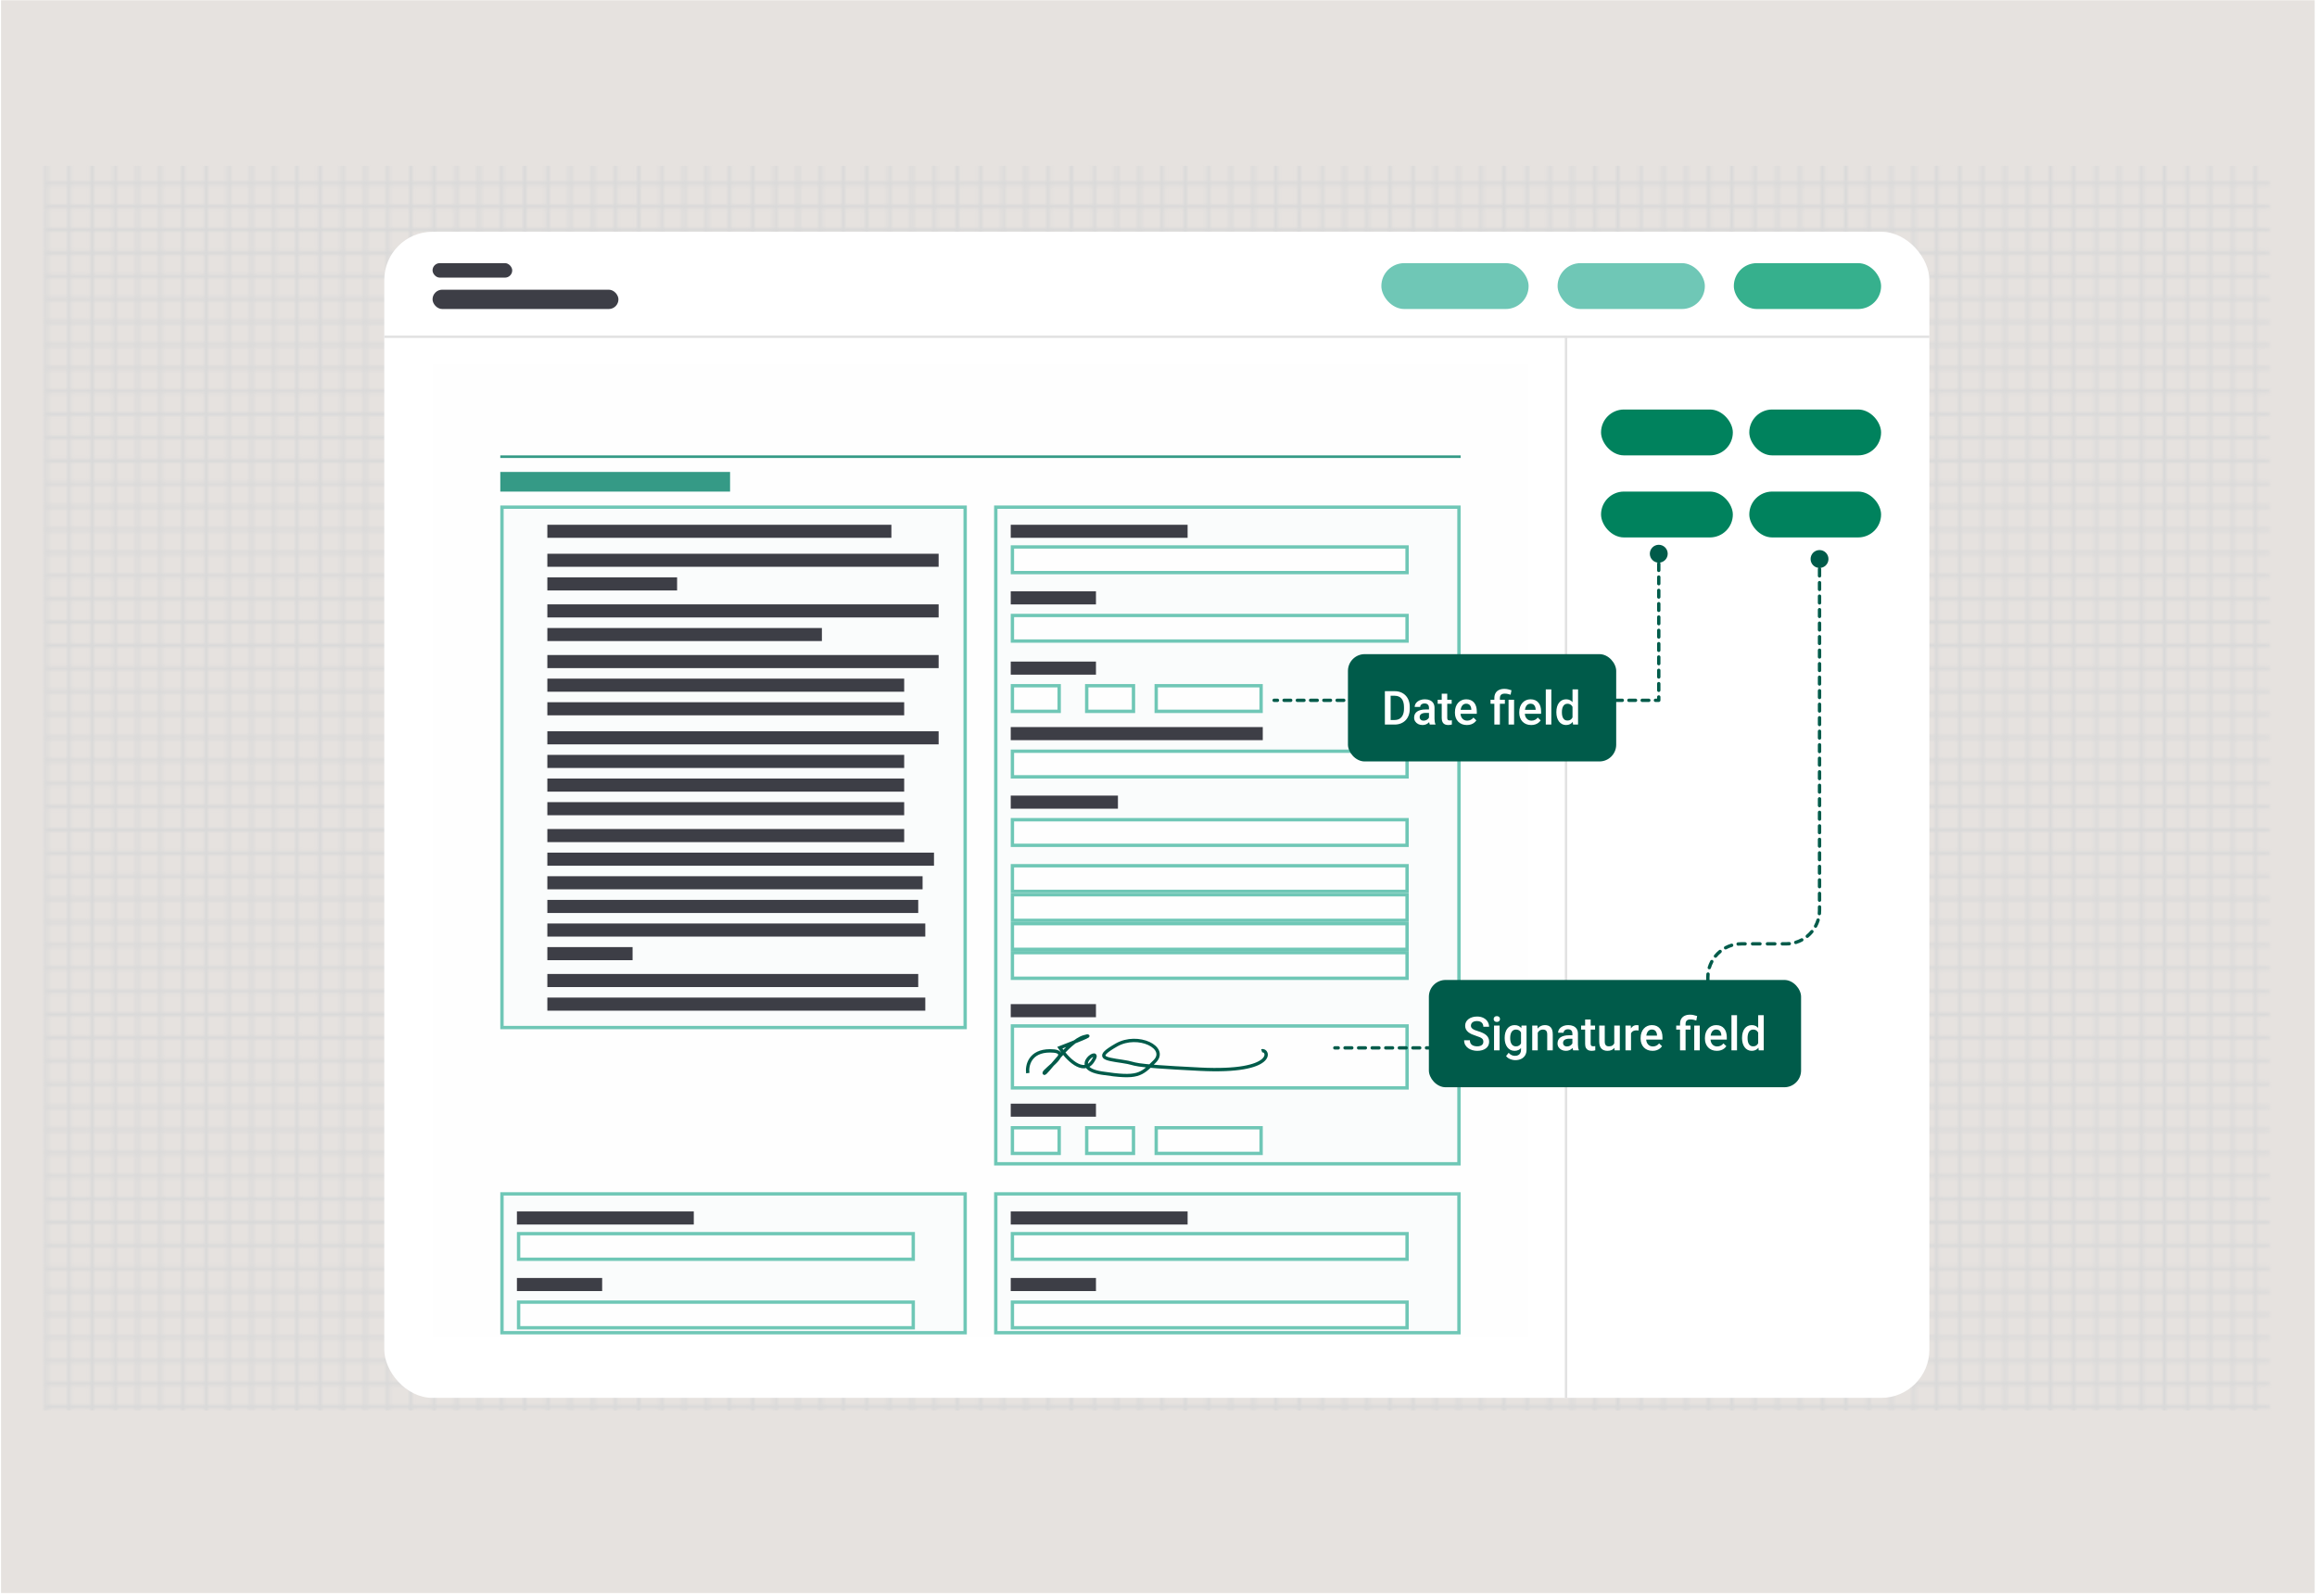 <svg width="691" height="476" viewBox="0 0 691 476" fill="none" xmlns="http://www.w3.org/2000/svg">
<rect x="0.312" y="0.078" width="690" height="475" fill="#E6E2DF"/>
<mask id="mask0_4472_15795" style="mask-type:alpha" maskUnits="userSpaceOnUse" x="13" y="19" width="664" height="436">
<path d="M13.187 20.314H676.813M13.187 27.198H676.813M13.187 34.082H676.813M13.187 40.966H676.813M13.187 47.85H676.813M13.187 54.734H676.813M13.187 61.617H676.813M13.187 68.501H676.813M13.187 75.385H676.813M13.187 82.269H676.813M13.187 89.153H676.813M13.187 96.037H676.813M13.187 102.921H676.813M13.187 109.805H676.813M13.187 116.689H676.813M13.187 123.572H676.813M13.187 130.456H676.813M13.187 137.34H676.813M13.187 144.224H676.813M13.187 151.108H676.813M13.187 157.992H676.813M13.187 164.876H676.813M13.187 171.76H676.813M13.187 178.644H676.813M13.187 185.527H676.813M13.187 192.411H676.813M13.187 199.295H676.813M13.187 206.179H676.813M13.187 213.063H676.813M13.187 219.947H676.813M13.187 226.831H676.813M13.187 233.715H676.813M13.187 240.599H676.813M13.187 247.482H676.813M13.187 254.366H676.813M13.187 261.25H676.813M13.187 268.134H676.813M13.187 275.018H676.813M13.187 281.902H676.813M13.187 288.786H676.813M13.187 295.67H676.813M13.187 302.554H676.813M13.187 309.437H676.813M13.187 316.321H676.813M13.187 323.205H676.813M13.187 330.089H676.813M13.187 336.973H676.813M13.187 343.857H676.813M13.187 350.741H676.813M13.187 357.625H676.813M13.187 364.509H676.813M13.187 371.392H676.813M13.187 378.276H676.813M13.187 385.16H676.813M13.187 392.044H676.813M13.187 398.928H676.813M13.187 405.812H676.813M13.187 412.696H676.813M13.187 419.58H676.813M13.187 426.463H676.813M13.187 433.347H676.813M13.187 440.231H676.813M13.187 447.115H676.813M13.187 453.999H676.813M441.759 21.003L441.758 454.687M434.967 21.003L434.967 454.687M428.175 21.003L428.175 454.687M421.383 21.003L421.383 454.687M414.591 21.003L414.591 454.687M407.799 21.003L407.799 454.687M401.007 21.003L401.007 454.687M394.215 21.003L394.215 454.687M387.423 21.003L387.423 454.687M380.631 21.003L380.631 454.687M373.839 21.003L373.839 454.687M367.047 21.003L367.047 454.687M360.255 21.003L360.255 454.687M353.463 21.003L353.463 454.687M346.671 21.003L346.671 454.687M339.879 21.003L339.879 454.687M333.087 21.003L333.087 454.687M326.296 21.003L326.295 454.687M319.504 21.003L319.504 454.687M312.712 21.003L312.712 454.687M305.92 21.003L305.92 454.687M299.128 21.003L299.128 454.687M292.336 21.003L292.336 454.687M285.544 21.003L285.544 454.687M278.752 21.003L278.752 454.687M271.96 21.003L271.96 454.687M265.168 21.003L265.168 454.687M258.376 21.003L258.376 454.687M251.584 21.003L251.584 454.687M244.792 21.003L244.792 454.687M238 21.003L238 454.687M672.685 21.003L672.685 454.687M231.208 21.003L231.208 454.687M665.893 21.003L665.893 454.687M224.416 21.003L224.416 454.687M659.101 21.003L659.101 454.687M217.624 21.003L217.624 454.687M652.309 21.003L652.309 454.687M210.833 21.003L210.832 454.687M645.517 21.003L645.517 454.687M204.041 21.003L204.041 454.687M638.725 21.003L638.725 454.687M197.249 21.003L197.249 454.687M631.933 21.003L631.933 454.687M190.457 21.003L190.457 454.687M625.141 21.003L625.141 454.687M183.665 21.003L183.665 454.687M618.349 21.003L618.349 454.687M176.873 21.003L176.873 454.687M611.557 21.003L611.557 454.687M170.081 21.003L170.081 454.687M604.765 21.003L604.765 454.687M163.289 21.003L163.289 454.687M597.973 21.003L597.973 454.687M156.497 21.003L156.497 454.687M591.181 21.003L591.181 454.687M149.705 21.003L149.705 454.687M584.389 21.003L584.389 454.687M142.913 21.003L142.913 454.687M577.597 21.003L577.597 454.687M136.121 21.003L136.121 454.687M570.805 21.003L570.805 454.687M129.329 21.003L129.329 454.687M564.014 21.003L564.013 454.687M122.537 21.003L122.537 454.687M557.222 21.003L557.222 454.687M115.745 21.003L115.745 454.687M550.43 21.003L550.43 454.687M108.953 21.003L108.953 454.687M543.638 21.003L543.638 454.687M102.161 21.003L102.161 454.687M536.846 21.003L536.846 454.687M95.37 21.003L95.37 454.687M530.054 21.003L530.054 454.687M88.578 21.003L88.578 454.687M523.262 21.003L523.262 454.687M81.786 21.003L81.786 454.687M516.47 21.003L516.47 454.687M74.994 21.003L74.994 454.687M509.678 21.003L509.678 454.687M68.202 21.003L68.202 454.687M502.886 21.003L502.886 454.687M61.41 21.003L61.41 454.687M496.094 21.003L496.094 454.687M54.618 21.003L54.618 454.687M489.302 21.003L489.302 454.687M47.826 21.003L47.826 454.687M482.51 21.003L482.51 454.687M41.034 21.003L41.034 454.687M475.718 21.003L475.718 454.687M34.242 21.003L34.242 454.687M468.926 21.003L468.926 454.687M27.45 21.003L27.45 454.687M462.134 21.003L462.134 454.687M20.658 21.003L20.658 454.687M455.342 21.003L455.342 454.687M13.866 21.003L13.866 454.687M448.551 21.003L448.55 454.687" stroke="#D0CCC9"/>
</mask>
<g mask="url(#mask0_4472_15795)">
<rect x="-13.028" y="49.454" width="715.811" height="371.173" fill="#D9D9D9"/>
</g>
<g filter="url(#filter0_d_4472_15795)">
<g clip-path="url(#clip0_4472_15795)">
<rect x="114.6" y="61.915" width="460.8" height="347.76" rx="14.4" fill="white"/>
<rect x="129" y="79.194" width="55.44" height="5.76" rx="2.88" fill="#3D3E46"/>
<rect x="129" y="71.274" width="23.76" height="4.32" rx="2.16" fill="#3D3E46"/>
<rect x="114.6" y="92.874" width="460.8" height="0.72" fill="#E2E2E2"/>
<rect x="466.679" y="92.874" width="0.72" height="316.8" fill="#E2E2E2"/>
<rect x="517.079" y="71.274" width="43.92" height="13.68" rx="6.84" fill="#36B08D"/>
<rect x="464.521" y="71.274" width="43.92" height="13.68" rx="6.84" fill="#6FC7B6"/>
<rect x="477.479" y="114.923" width="39.309" height="13.68" rx="6.84" fill="#00825D"/>
<rect x="477.479" y="139.396" width="39.309" height="13.68" rx="6.84" fill="#00825D"/>
<rect x="521.69" y="114.923" width="39.309" height="13.68" rx="6.84" fill="#00825D"/>
<rect x="521.69" y="139.396" width="39.309" height="13.68" rx="6.84" fill="#00825D"/>
<rect x="411.96" y="71.274" width="43.92" height="13.68" rx="6.84" fill="#6FC7B6"/>
<rect x="129" y="101.512" width="326.88" height="290.096" fill="#FEFEFE"/>
<rect x="149.204" y="128.603" width="286.402" height="0.781" fill="#359A86"/>
<rect x="149.204" y="133.538" width="68.528" height="5.859" fill="#359A86"/>
<rect x="149.704" y="144.05" width="138.133" height="155.19" fill="#EBF6F6" fill-opacity="0.2" stroke="#6FC7B6"/>
<rect x="163.238" y="149.29" width="102.602" height="3.904" fill="#3D3E46"/>
<rect x="163.238" y="157.933" width="116.691" height="3.904" fill="#3D3E46"/>
<rect x="163.239" y="173.038" width="116.691" height="3.904" fill="#3D3E46"/>
<rect x="163.238" y="188.144" width="116.691" height="3.904" fill="#3D3E46"/>
<rect x="163.238" y="210.885" width="116.691" height="3.904" fill="#3D3E46"/>
<rect x="163.238" y="164.975" width="38.693" height="3.904" fill="#3D3E46"/>
<rect x="163.239" y="180.08" width="81.877" height="3.904" fill="#3D3E46"/>
<rect x="163.238" y="195.186" width="106.418" height="3.904" fill="#3D3E46"/>
<rect x="163.238" y="217.927" width="106.418" height="3.904" fill="#3D3E46"/>
<rect x="163.238" y="202.227" width="106.418" height="3.904" fill="#3D3E46"/>
<rect x="163.238" y="224.969" width="106.418" height="3.904" fill="#3D3E46"/>
<rect x="163.238" y="232.011" width="106.418" height="3.904" fill="#3D3E46"/>
<rect x="163.238" y="240.032" width="106.418" height="3.904" fill="#3D3E46"/>
<rect x="163.238" y="247.077" width="115.307" height="3.904" fill="#3D3E46"/>
<rect x="163.238" y="254.116" width="111.903" height="3.904" fill="#3D3E46"/>
<rect x="163.238" y="261.161" width="110.606" height="3.904" fill="#3D3E46"/>
<rect x="163.238" y="283.265" width="110.606" height="3.904" fill="#3D3E46"/>
<rect x="163.238" y="268.199" width="112.713" height="3.904" fill="#3D3E46"/>
<rect x="163.238" y="290.307" width="112.713" height="3.904" fill="#3D3E46"/>
<rect x="163.238" y="275.244" width="25.419" height="3.904" fill="#3D3E46"/>
<rect x="149.704" y="348.834" width="138.133" height="41.407" fill="#EBF6F6" fill-opacity="0.2" stroke="#6FC7B6"/>
<rect x="154.663" y="360.701" width="117.697" height="7.639" fill="#FEFEFE" stroke="#6FC7B6"/>
<rect x="154.663" y="381.128" width="117.697" height="7.639" fill="#FEFEFE" stroke="#6FC7B6"/>
<rect x="154.163" y="354.074" width="52.748" height="3.904" fill="#3D3E46"/>
<rect x="154.163" y="373.928" width="25.419" height="3.904" fill="#3D3E46"/>
<rect x="296.973" y="348.834" width="138.133" height="41.407" fill="#EBF6F6" fill-opacity="0.2" stroke="#6FC7B6"/>
<rect x="301.932" y="360.701" width="117.697" height="7.639" fill="#FEFEFE" stroke="#6FC7B6"/>
<rect x="301.932" y="381.128" width="117.697" height="7.639" fill="#FEFEFE" stroke="#6FC7B6"/>
<rect x="301.432" y="354.074" width="52.748" height="3.904" fill="#3D3E46"/>
<rect x="301.432" y="373.928" width="25.419" height="3.904" fill="#3D3E46"/>
<rect x="296.973" y="144.05" width="138.133" height="195.824" fill="#EBF6F6" fill-opacity="0.2" stroke="#6FC7B6"/>
<rect x="301.932" y="155.917" width="117.697" height="7.639" fill="#FEFEFE" stroke="#6FC7B6"/>
<rect x="301.932" y="176.344" width="117.697" height="7.639" fill="#FEFEFE" stroke="#6FC7B6"/>
<rect x="301.932" y="216.829" width="117.697" height="7.639" fill="#FEFEFE" stroke="#6FC7B6"/>
<rect x="301.932" y="237.26" width="117.697" height="7.639" fill="#FEFEFE" stroke="#6FC7B6"/>
<rect x="301.932" y="298.764" width="117.697" height="18.473" fill="#FEFEFE" stroke="#6FC7B6"/>
<rect x="301.932" y="250.986" width="117.697" height="7.639" fill="#FEFEFE" stroke="#6FC7B6"/>
<rect x="301.932" y="259.627" width="117.697" height="7.639" fill="#FEFEFE" stroke="#6FC7B6"/>
<rect x="301.932" y="268.266" width="117.697" height="7.639" fill="#FEFEFE" stroke="#6FC7B6"/>
<rect x="301.932" y="276.903" width="117.697" height="7.639" fill="#FEFEFE" stroke="#6FC7B6"/>
<rect x="301.932" y="197.296" width="13.945" height="7.639" fill="#FEFEFE" stroke="#6FC7B6"/>
<rect x="301.932" y="329.13" width="13.945" height="7.639" fill="#FEFEFE" stroke="#6FC7B6"/>
<rect x="324.092" y="197.296" width="13.945" height="7.639" fill="#FEFEFE" stroke="#6FC7B6"/>
<rect x="324.092" y="329.13" width="13.945" height="7.639" fill="#FEFEFE" stroke="#6FC7B6"/>
<rect x="344.817" y="197.296" width="31.282" height="7.639" fill="#FEFEFE" stroke="#6FC7B6"/>
<rect x="344.817" y="329.13" width="31.282" height="7.639" fill="#FEFEFE" stroke="#6FC7B6"/>
<rect x="301.432" y="149.29" width="52.748" height="3.904" fill="#3D3E46"/>
<rect x="301.432" y="169.144" width="25.419" height="3.904" fill="#3D3E46"/>
<rect x="301.432" y="209.629" width="75.166" height="3.904" fill="#3D3E46"/>
<rect x="301.432" y="230.059" width="31.97" height="3.904" fill="#3D3E46"/>
<rect x="301.432" y="292.259" width="25.419" height="3.904" fill="#3D3E46"/>
<rect x="301.432" y="190.095" width="25.419" height="3.904" fill="#3D3E46"/>
<rect x="301.432" y="321.93" width="25.419" height="3.904" fill="#3D3E46"/>
<path d="M306.515 312.823C306.205 310.611 307.098 306.187 313.154 306.187C320.724 306.187 311.174 311.892 311.407 312.823C311.64 313.754 318.395 303.393 323.286 301.996C327.199 300.878 320.103 303.703 316.065 305.255C318.123 308.36 322.96 313.522 325.848 309.331C329.459 304.091 317.929 311.193 328.644 312.823C339.358 314.453 340.29 313.406 344.366 309.331C348.443 305.255 339.393 300.764 332.953 304.441C326.513 308.117 329.109 308.516 334.7 309.331C340.29 310.146 334.7 310.495 357.876 311.659C381.053 312.823 378.374 305.488 376.278 306.187" stroke="#005B4A"/>
<path d="M379.983 201.145C379.707 201.145 379.483 201.369 379.483 201.645C379.483 201.921 379.707 202.145 379.983 202.145L379.983 201.645L379.983 201.145ZM492.029 157.933C492.029 159.405 493.223 160.599 494.696 160.599C496.169 160.599 497.362 159.405 497.362 157.933C497.362 156.46 496.169 155.266 494.696 155.266C493.223 155.266 492.029 156.46 492.029 157.933ZM494.696 201.645L494.696 202.145C494.828 202.145 494.956 202.092 495.049 201.998C495.143 201.905 495.196 201.777 495.196 201.645L494.696 201.645ZM380.972 202.145C381.248 202.145 381.472 201.921 381.472 201.645C381.472 201.369 381.248 201.145 380.972 201.145L380.972 201.645L380.972 202.145ZM382.95 201.145C382.674 201.145 382.45 201.369 382.45 201.645C382.45 201.921 382.674 202.145 382.95 202.145L382.95 201.645L382.95 201.145ZM384.928 202.145C385.204 202.145 385.428 201.921 385.428 201.645C385.428 201.369 385.204 201.145 384.928 201.145L384.928 201.645L384.928 202.145ZM386.906 201.145C386.63 201.145 386.406 201.369 386.406 201.645C386.406 201.921 386.63 202.145 386.906 202.145L386.906 201.645L386.906 201.145ZM388.884 202.145C389.16 202.145 389.384 201.921 389.384 201.645C389.384 201.369 389.16 201.145 388.884 201.145L388.884 201.645L388.884 202.145ZM390.861 201.145C390.585 201.145 390.361 201.369 390.361 201.645C390.361 201.921 390.585 202.145 390.861 202.145L390.861 201.645L390.861 201.145ZM392.839 202.145C393.115 202.145 393.339 201.921 393.339 201.645C393.339 201.369 393.115 201.145 392.839 201.145L392.839 201.645L392.839 202.145ZM394.817 201.145C394.541 201.145 394.317 201.369 394.317 201.645C394.317 201.921 394.541 202.145 394.817 202.145L394.817 201.645L394.817 201.145ZM396.795 202.145C397.071 202.145 397.295 201.921 397.295 201.645C397.295 201.369 397.071 201.145 396.795 201.145L396.795 201.645L396.795 202.145ZM398.772 201.145C398.496 201.145 398.272 201.369 398.272 201.645C398.272 201.921 398.496 202.145 398.772 202.145L398.772 201.645L398.772 201.145ZM400.75 202.145C401.026 202.145 401.25 201.921 401.25 201.645C401.25 201.369 401.026 201.145 400.75 201.145L400.75 201.645L400.75 202.145ZM402.728 201.145C402.452 201.145 402.228 201.369 402.228 201.645C402.228 201.921 402.452 202.145 402.728 202.145L402.728 201.645L402.728 201.145ZM404.706 202.145C404.982 202.145 405.206 201.921 405.206 201.645C405.206 201.369 404.982 201.145 404.706 201.145L404.706 201.645L404.706 202.145ZM406.684 201.145C406.408 201.145 406.184 201.369 406.184 201.645C406.184 201.921 406.408 202.145 406.684 202.145L406.684 201.645L406.684 201.145ZM408.661 202.145C408.938 202.145 409.161 201.921 409.161 201.645C409.161 201.369 408.938 201.145 408.661 201.145L408.661 201.645L408.661 202.145ZM410.639 201.145C410.363 201.145 410.139 201.369 410.139 201.645C410.139 201.921 410.363 202.145 410.639 202.145L410.639 201.645L410.639 201.145ZM412.617 202.145C412.893 202.145 413.117 201.921 413.117 201.645C413.117 201.369 412.893 201.145 412.617 201.145L412.617 201.645L412.617 202.145ZM414.595 201.145C414.319 201.145 414.095 201.369 414.095 201.645C414.095 201.921 414.319 202.145 414.595 202.145L414.595 201.645L414.595 201.145ZM416.573 202.145C416.849 202.145 417.073 201.921 417.073 201.645C417.073 201.369 416.849 201.145 416.573 201.145L416.573 201.645L416.573 202.145ZM418.55 201.145C418.274 201.145 418.05 201.369 418.05 201.645C418.05 201.921 418.274 202.145 418.55 202.145L418.55 201.645L418.55 201.145ZM420.528 202.145C420.804 202.145 421.028 201.921 421.028 201.645C421.028 201.369 420.804 201.145 420.528 201.145L420.528 201.645L420.528 202.145ZM422.506 201.145C422.23 201.145 422.006 201.369 422.006 201.645C422.006 201.921 422.23 202.145 422.506 202.145L422.506 201.645L422.506 201.145ZM424.484 202.145C424.76 202.145 424.984 201.921 424.984 201.645C424.984 201.369 424.76 201.145 424.484 201.145L424.484 201.645L424.484 202.145ZM426.462 201.145C426.186 201.145 425.962 201.369 425.962 201.645C425.962 201.921 426.186 202.145 426.462 202.145L426.462 201.645L426.462 201.145ZM428.439 202.145C428.716 202.145 428.939 201.921 428.939 201.645C428.939 201.369 428.716 201.145 428.439 201.145L428.439 201.645L428.439 202.145ZM430.417 201.145C430.141 201.145 429.917 201.369 429.917 201.645C429.917 201.921 430.141 202.145 430.417 202.145L430.417 201.645L430.417 201.145ZM432.395 202.145C432.671 202.145 432.895 201.921 432.895 201.645C432.895 201.369 432.671 201.145 432.395 201.145L432.395 201.645L432.395 202.145ZM434.373 201.145C434.097 201.145 433.873 201.369 433.873 201.645C433.873 201.921 434.097 202.145 434.373 202.145L434.373 201.645L434.373 201.145ZM436.351 202.145C436.627 202.145 436.851 201.921 436.851 201.645C436.851 201.369 436.627 201.145 436.351 201.145L436.351 201.645L436.351 202.145ZM438.328 201.145C438.052 201.145 437.828 201.369 437.828 201.645C437.828 201.921 438.052 202.145 438.328 202.145L438.328 201.645L438.328 201.145ZM440.306 202.145C440.582 202.145 440.806 201.921 440.806 201.645C440.806 201.369 440.582 201.145 440.306 201.145L440.306 201.645L440.306 202.145ZM442.284 201.145C442.008 201.145 441.784 201.369 441.784 201.645C441.784 201.921 442.008 202.145 442.284 202.145L442.284 201.645L442.284 201.145ZM444.262 202.145C444.538 202.145 444.762 201.921 444.762 201.645C444.762 201.369 444.538 201.145 444.262 201.145L444.262 201.645L444.262 202.145ZM446.24 201.145C445.964 201.145 445.74 201.369 445.74 201.645C445.74 201.921 445.964 202.145 446.24 202.145L446.24 201.645L446.24 201.145ZM448.217 202.145C448.494 202.145 448.717 201.921 448.717 201.645C448.717 201.369 448.494 201.145 448.217 201.145L448.217 201.645L448.217 202.145ZM450.195 201.145C449.919 201.145 449.695 201.369 449.695 201.645C449.695 201.921 449.919 202.145 450.195 202.145L450.195 201.645L450.195 201.145ZM452.173 202.145C452.449 202.145 452.673 201.921 452.673 201.645C452.673 201.369 452.449 201.145 452.173 201.145L452.173 201.645L452.173 202.145ZM454.151 201.145C453.875 201.145 453.651 201.369 453.651 201.645C453.651 201.921 453.875 202.145 454.151 202.145L454.151 201.645L454.151 201.145ZM456.129 202.145C456.405 202.145 456.629 201.921 456.629 201.645C456.629 201.369 456.405 201.145 456.129 201.145L456.129 201.645L456.129 202.145ZM458.106 201.145C457.83 201.145 457.606 201.369 457.606 201.645C457.606 201.921 457.83 202.145 458.106 202.145L458.106 201.645L458.106 201.145ZM460.084 202.145C460.36 202.145 460.584 201.921 460.584 201.645C460.584 201.369 460.36 201.145 460.084 201.145L460.084 201.645L460.084 202.145ZM462.062 201.145C461.786 201.145 461.562 201.369 461.562 201.645C461.562 201.921 461.786 202.145 462.062 202.145L462.062 201.645L462.062 201.145ZM464.04 202.145C464.316 202.145 464.54 201.921 464.54 201.645C464.54 201.369 464.316 201.145 464.04 201.145L464.04 201.645L464.04 202.145ZM466.018 201.145C465.742 201.145 465.518 201.369 465.518 201.645C465.518 201.921 465.742 202.145 466.018 202.145L466.018 201.645L466.018 201.145ZM467.995 202.145C468.272 202.145 468.495 201.921 468.495 201.645C468.495 201.369 468.272 201.145 467.995 201.145L467.995 201.645L467.995 202.145ZM469.973 201.145C469.697 201.145 469.473 201.369 469.473 201.645C469.473 201.921 469.697 202.145 469.973 202.145L469.973 201.645L469.973 201.145ZM471.951 202.145C472.227 202.145 472.451 201.921 472.451 201.645C472.451 201.369 472.227 201.145 471.951 201.145L471.951 201.645L471.951 202.145ZM473.929 201.145C473.653 201.145 473.429 201.369 473.429 201.645C473.429 201.921 473.653 202.145 473.929 202.145L473.929 201.645L473.929 201.145ZM475.907 202.145C476.183 202.145 476.407 201.921 476.407 201.645C476.407 201.369 476.183 201.145 475.907 201.145L475.907 201.645L475.907 202.145ZM477.884 201.145C477.608 201.145 477.384 201.369 477.384 201.645C477.384 201.921 477.608 202.145 477.884 202.145L477.884 201.645L477.884 201.145ZM479.862 202.145C480.138 202.145 480.362 201.921 480.362 201.645C480.362 201.369 480.138 201.145 479.862 201.145L479.862 201.645L479.862 202.145ZM481.84 201.145C481.564 201.145 481.34 201.369 481.34 201.645C481.34 201.921 481.564 202.145 481.84 202.145L481.84 201.645L481.84 201.145ZM483.818 202.145C484.094 202.145 484.318 201.921 484.318 201.645C484.318 201.369 484.094 201.145 483.818 201.145L483.818 201.645L483.818 202.145ZM485.796 201.145C485.519 201.145 485.296 201.369 485.296 201.645C485.296 201.921 485.519 202.145 485.796 202.145L485.796 201.645L485.796 201.145ZM487.773 202.145C488.05 202.145 488.273 201.921 488.273 201.645C488.273 201.369 488.05 201.145 487.773 201.145L487.773 201.645L487.773 202.145ZM489.751 201.145C489.475 201.145 489.251 201.369 489.251 201.645C489.251 201.921 489.475 202.145 489.751 202.145L489.751 201.645L489.751 201.145ZM491.729 202.145C492.005 202.145 492.229 201.921 492.229 201.645C492.229 201.369 492.005 201.145 491.729 201.145L491.729 201.645L491.729 202.145ZM493.707 201.145C493.431 201.145 493.207 201.369 493.207 201.645C493.207 201.921 493.431 202.145 493.707 202.145L493.707 201.645L493.707 201.145ZM495.196 200.651C495.196 200.375 494.972 200.151 494.696 200.151C494.42 200.151 494.196 200.375 494.196 200.651L494.696 200.651L495.196 200.651ZM494.196 198.664C494.196 198.941 494.42 199.164 494.696 199.164C494.972 199.164 495.196 198.941 495.196 198.664L494.696 198.664L494.196 198.664ZM495.196 196.678C495.196 196.401 494.972 196.178 494.696 196.178C494.42 196.178 494.196 196.401 494.196 196.678L494.696 196.678L495.196 196.678ZM494.196 194.691C494.196 194.967 494.42 195.191 494.696 195.191C494.972 195.191 495.196 194.967 495.196 194.691L494.696 194.691L494.196 194.691ZM495.196 192.704C495.196 192.428 494.972 192.204 494.696 192.204C494.42 192.204 494.196 192.428 494.196 192.704L494.696 192.704L495.196 192.704ZM494.196 190.717C494.196 190.993 494.42 191.217 494.696 191.217C494.972 191.217 495.196 190.993 495.196 190.717L494.696 190.717L494.196 190.717ZM495.196 188.73C495.196 188.454 494.972 188.23 494.696 188.23C494.42 188.23 494.196 188.454 494.196 188.73L494.696 188.73L495.196 188.73ZM494.196 186.743C494.196 187.019 494.42 187.243 494.696 187.243C494.972 187.243 495.196 187.019 495.196 186.743L494.696 186.743L494.196 186.743ZM495.196 184.756C495.196 184.48 494.972 184.256 494.696 184.256C494.42 184.256 494.196 184.48 494.196 184.756L494.696 184.756L495.196 184.756ZM494.196 182.769C494.196 183.045 494.42 183.269 494.696 183.269C494.972 183.269 495.196 183.045 495.196 182.769L494.696 182.769L494.196 182.769ZM495.196 180.782C495.196 180.506 494.972 180.282 494.696 180.282C494.42 180.282 494.196 180.506 494.196 180.782L494.696 180.782L495.196 180.782ZM494.196 178.795C494.196 179.071 494.42 179.295 494.696 179.295C494.972 179.295 495.196 179.071 495.196 178.795L494.696 178.795L494.196 178.795ZM495.196 176.808C495.196 176.532 494.972 176.308 494.696 176.308C494.42 176.308 494.196 176.532 494.196 176.808L494.696 176.808L495.196 176.808ZM494.196 174.821C494.196 175.098 494.42 175.321 494.696 175.321C494.972 175.321 495.196 175.098 495.196 174.821L494.696 174.821L494.196 174.821ZM495.196 172.834C495.196 172.558 494.972 172.334 494.696 172.334C494.42 172.334 494.196 172.558 494.196 172.834L494.696 172.834L495.196 172.834ZM494.196 170.848C494.196 171.124 494.42 171.348 494.696 171.348C494.972 171.348 495.196 171.124 495.196 170.848L494.696 170.848L494.196 170.848ZM495.196 168.861C495.196 168.585 494.972 168.361 494.696 168.361C494.42 168.361 494.196 168.585 494.196 168.861L494.696 168.861L495.196 168.861ZM494.196 166.874C494.196 167.15 494.42 167.374 494.696 167.374C494.972 167.374 495.196 167.15 495.196 166.874L494.696 166.874L494.196 166.874ZM495.196 164.887C495.196 164.611 494.972 164.387 494.696 164.387C494.42 164.387 494.196 164.611 494.196 164.887L494.696 164.887L495.196 164.887ZM494.196 162.9C494.196 163.176 494.42 163.4 494.696 163.4C494.972 163.4 495.196 163.176 495.196 162.9L494.696 162.9L494.196 162.9ZM495.196 160.913C495.196 160.637 494.972 160.413 494.696 160.413C494.42 160.413 494.196 160.637 494.196 160.913L494.696 160.913L495.196 160.913ZM494.196 158.926C494.196 159.202 494.42 159.426 494.696 159.426C494.972 159.426 495.196 159.202 495.196 158.926L494.696 158.926L494.196 158.926ZM379.983 201.645L379.983 202.145L380.972 202.145L380.972 201.645L380.972 201.145L379.983 201.145L379.983 201.645ZM382.95 201.645L382.95 202.145L384.928 202.145L384.928 201.645L384.928 201.145L382.95 201.145L382.95 201.645ZM386.906 201.645L386.906 202.145L388.884 202.145L388.884 201.645L388.884 201.145L386.906 201.145L386.906 201.645ZM390.861 201.645L390.861 202.145L392.839 202.145L392.839 201.645L392.839 201.145L390.861 201.145L390.861 201.645ZM394.817 201.645L394.817 202.145L396.795 202.145L396.795 201.645L396.795 201.145L394.817 201.145L394.817 201.645ZM398.772 201.645L398.772 202.145L400.75 202.145L400.75 201.645L400.75 201.145L398.772 201.145L398.772 201.645ZM402.728 201.645L402.728 202.145L404.706 202.145L404.706 201.645L404.706 201.145L402.728 201.145L402.728 201.645ZM406.684 201.645L406.684 202.145L408.661 202.145L408.661 201.645L408.661 201.145L406.684 201.145L406.684 201.645ZM410.639 201.645L410.639 202.145L412.617 202.145L412.617 201.645L412.617 201.145L410.639 201.145L410.639 201.645ZM414.595 201.645L414.595 202.145L416.573 202.145L416.573 201.645L416.573 201.145L414.595 201.145L414.595 201.645ZM418.55 201.645L418.55 202.145L420.528 202.145L420.528 201.645L420.528 201.145L418.55 201.145L418.55 201.645ZM422.506 201.645L422.506 202.145L424.484 202.145L424.484 201.645L424.484 201.145L422.506 201.145L422.506 201.645ZM426.462 201.645L426.462 202.145L428.439 202.145L428.439 201.645L428.439 201.145L426.462 201.145L426.462 201.645ZM430.417 201.645L430.417 202.145L432.395 202.145L432.395 201.645L432.395 201.145L430.417 201.145L430.417 201.645ZM434.373 201.645L434.373 202.145L436.351 202.145L436.351 201.645L436.351 201.145L434.373 201.145L434.373 201.645ZM438.328 201.645L438.328 202.145L440.306 202.145L440.306 201.645L440.306 201.145L438.328 201.145L438.328 201.645ZM442.284 201.645L442.284 202.145L444.262 202.145L444.262 201.645L444.262 201.145L442.284 201.145L442.284 201.645ZM446.24 201.645L446.24 202.145L448.217 202.145L448.217 201.645L448.217 201.145L446.24 201.145L446.24 201.645ZM450.195 201.645L450.195 202.145L452.173 202.145L452.173 201.645L452.173 201.145L450.195 201.145L450.195 201.645ZM454.151 201.645L454.151 202.145L456.129 202.145L456.129 201.645L456.129 201.145L454.151 201.145L454.151 201.645ZM458.106 201.645L458.106 202.145L460.084 202.145L460.084 201.645L460.084 201.145L458.106 201.145L458.106 201.645ZM462.062 201.645L462.062 202.145L464.04 202.145L464.04 201.645L464.04 201.145L462.062 201.145L462.062 201.645ZM466.018 201.645L466.018 202.145L467.995 202.145L467.995 201.645L467.995 201.145L466.018 201.145L466.018 201.645ZM469.973 201.645L469.973 202.145L471.951 202.145L471.951 201.645L471.951 201.145L469.973 201.145L469.973 201.645ZM473.929 201.645L473.929 202.145L475.907 202.145L475.907 201.645L475.907 201.145L473.929 201.145L473.929 201.645ZM477.884 201.645L477.884 202.145L479.862 202.145L479.862 201.645L479.862 201.145L477.884 201.145L477.884 201.645ZM481.84 201.645L481.84 202.145L483.818 202.145L483.818 201.645L483.818 201.145L481.84 201.145L481.84 201.645ZM485.796 201.645L485.796 202.145L487.773 202.145L487.773 201.645L487.773 201.145L485.796 201.145L485.796 201.645ZM489.751 201.645L489.751 202.145L491.729 202.145L491.729 201.645L491.729 201.145L489.751 201.145L489.751 201.645ZM493.707 201.645L493.707 202.145L494.696 202.145L494.696 201.645L494.696 201.145L493.707 201.145L493.707 201.645ZM494.696 201.645L495.196 201.645L495.196 200.651L494.696 200.651L494.196 200.651L494.196 201.645L494.696 201.645ZM494.696 198.664L495.196 198.664L495.196 196.678L494.696 196.678L494.196 196.678L494.196 198.664L494.696 198.664ZM494.696 194.691L495.196 194.691L495.196 192.704L494.696 192.704L494.196 192.704L494.196 194.691L494.696 194.691ZM494.696 190.717L495.196 190.717L495.196 188.73L494.696 188.73L494.196 188.73L494.196 190.717L494.696 190.717ZM494.696 186.743L495.196 186.743L495.196 184.756L494.696 184.756L494.196 184.756L494.196 186.743L494.696 186.743ZM494.696 182.769L495.196 182.769L495.196 180.782L494.696 180.782L494.196 180.782L494.196 182.769L494.696 182.769ZM494.696 178.795L495.196 178.795L495.196 176.808L494.696 176.808L494.196 176.808L494.196 178.795L494.696 178.795ZM494.696 174.821L495.196 174.821L495.196 172.834L494.696 172.834L494.196 172.834L494.196 174.821L494.696 174.821ZM494.696 170.848L495.196 170.848L495.196 168.861L494.696 168.861L494.196 168.861L494.196 170.848L494.696 170.848ZM494.696 166.874L495.196 166.874L495.196 164.887L494.696 164.887L494.196 164.887L494.196 166.874L494.696 166.874ZM494.696 162.9L495.196 162.9L495.196 160.913L494.696 160.913L494.196 160.913L494.196 162.9L494.696 162.9ZM494.696 158.926L495.196 158.926L495.196 157.933L494.696 157.933L494.196 157.933L494.196 158.926L494.696 158.926Z" fill="#005B4A"/>
<path d="M539.972 159.505C539.972 160.978 541.166 162.172 542.639 162.172C544.111 162.172 545.305 160.978 545.305 159.505C545.305 158.032 544.111 156.838 542.639 156.838C541.166 156.838 539.972 158.032 539.972 159.505ZM398.088 304.801C397.812 304.801 397.588 305.024 397.588 305.301C397.588 305.577 397.812 305.801 398.088 305.801V305.301V304.801ZM399.1 305.801C399.377 305.801 399.6 305.577 399.6 305.301C399.6 305.024 399.377 304.801 399.1 304.801V305.301V305.801ZM401.125 304.801C400.849 304.801 400.625 305.024 400.625 305.301C400.625 305.577 400.849 305.801 401.125 305.801V305.301V304.801ZM403.15 305.801C403.426 305.801 403.65 305.577 403.65 305.301C403.65 305.024 403.426 304.801 403.15 304.801V305.301V305.801ZM405.175 304.801C404.899 304.801 404.675 305.024 404.675 305.301C404.675 305.577 404.899 305.801 405.175 305.801V305.301V304.801ZM407.2 305.801C407.476 305.801 407.7 305.577 407.7 305.301C407.7 305.024 407.476 304.801 407.2 304.801V305.301V305.801ZM409.225 304.801C408.949 304.801 408.725 305.024 408.725 305.301C408.725 305.577 408.949 305.801 409.225 305.801V305.301V304.801ZM411.25 305.801C411.526 305.801 411.75 305.577 411.75 305.301C411.75 305.024 411.526 304.801 411.25 304.801V305.301V305.801ZM413.275 304.801C412.999 304.801 412.775 305.024 412.775 305.301C412.775 305.577 412.999 305.801 413.275 305.801V305.301V304.801ZM415.3 305.801C415.576 305.801 415.8 305.577 415.8 305.301C415.8 305.024 415.576 304.801 415.3 304.801V305.301V305.801ZM417.325 304.801C417.049 304.801 416.825 305.024 416.825 305.301C416.825 305.577 417.049 305.801 417.325 305.801V305.301V304.801ZM419.35 305.801C419.626 305.801 419.85 305.577 419.85 305.301C419.85 305.024 419.626 304.801 419.35 304.801V305.301V305.801ZM421.375 304.801C421.099 304.801 420.875 305.024 420.875 305.301C420.875 305.577 421.099 305.801 421.375 305.801V305.301V304.801ZM423.4 305.801C423.676 305.801 423.9 305.577 423.9 305.301C423.9 305.024 423.676 304.801 423.4 304.801V305.301V305.801ZM425.425 304.801C425.149 304.801 424.925 305.024 424.925 305.301C424.925 305.577 425.149 305.801 425.425 305.801V305.301V304.801ZM427.45 305.801C427.726 305.801 427.95 305.577 427.95 305.301C427.95 305.024 427.726 304.801 427.45 304.801V305.301V305.801ZM429.475 304.801C429.199 304.801 428.975 305.024 428.975 305.301C428.975 305.577 429.199 305.801 429.475 305.801V305.301V304.801ZM431.5 305.801C431.776 305.801 432 305.577 432 305.301C432 305.024 431.776 304.801 431.5 304.801V305.301V305.801ZM433.525 304.801C433.249 304.801 433.025 305.024 433.025 305.301C433.025 305.577 433.249 305.801 433.525 305.801V305.301V304.801ZM435.55 305.801C435.826 305.801 436.05 305.577 436.05 305.301C436.05 305.024 435.826 304.801 435.55 304.801V305.301V305.801ZM437.575 304.801C437.299 304.801 437.075 305.024 437.075 305.301C437.075 305.577 437.299 305.801 437.575 305.801V305.301V304.801ZM439.6 305.801C439.876 305.801 440.1 305.577 440.1 305.301C440.1 305.024 439.876 304.801 439.6 304.801V305.301V305.801ZM441.625 304.801C441.349 304.801 441.125 305.024 441.125 305.301C441.125 305.577 441.349 305.801 441.625 305.801V305.301V304.801ZM443.65 305.801C443.926 305.801 444.15 305.577 444.15 305.301C444.15 305.024 443.926 304.801 443.65 304.801V305.301V305.801ZM445.675 304.801C445.399 304.801 445.175 305.024 445.175 305.301C445.175 305.577 445.399 305.801 445.675 305.801V305.301V304.801ZM447.7 305.801C447.976 305.801 448.2 305.577 448.2 305.301C448.2 305.024 447.976 304.801 447.7 304.801V305.301V305.801ZM449.725 304.801C449.448 304.801 449.225 305.024 449.225 305.301C449.225 305.577 449.448 305.801 449.725 305.801V305.301V304.801ZM451.75 305.801C452.026 305.801 452.25 305.577 452.25 305.301C452.25 305.024 452.026 304.801 451.75 304.801V305.301V305.801ZM453.775 304.801C453.498 304.801 453.275 305.024 453.275 305.301C453.275 305.577 453.498 305.801 453.775 305.801V305.301V304.801ZM455.799 305.801C456.076 305.801 456.299 305.577 456.299 305.301C456.299 305.024 456.076 304.801 455.799 304.801V305.301V305.801ZM457.824 304.801C457.548 304.801 457.324 305.024 457.324 305.301C457.324 305.577 457.548 305.801 457.824 305.801V305.301V304.801ZM459.849 305.801C460.126 305.801 460.349 305.577 460.349 305.301C460.349 305.024 460.126 304.801 459.849 304.801V305.301V305.801ZM461.874 304.801C461.598 304.801 461.374 305.024 461.374 305.301C461.374 305.577 461.598 305.801 461.874 305.801V305.301V304.801ZM463.899 305.801C464.175 305.801 464.399 305.577 464.399 305.301C464.399 305.024 464.175 304.801 463.899 304.801V305.301V305.801ZM465.924 304.801C465.648 304.801 465.424 305.024 465.424 305.301C465.424 305.577 465.648 305.801 465.924 305.801V305.301V304.801ZM467.949 305.801C468.225 305.801 468.449 305.577 468.449 305.301C468.449 305.024 468.225 304.801 467.949 304.801V305.301V305.801ZM469.974 304.801C469.698 304.801 469.474 305.024 469.474 305.301C469.474 305.577 469.698 305.801 469.974 305.801V305.301V304.801ZM471.999 305.801C472.275 305.801 472.499 305.577 472.499 305.301C472.499 305.024 472.275 304.801 471.999 304.801V305.301V305.801ZM474.024 304.801C473.748 304.801 473.524 305.024 473.524 305.301C473.524 305.577 473.748 305.801 474.024 305.801V305.301V304.801ZM476.049 305.801C476.325 305.801 476.549 305.577 476.549 305.301C476.549 305.024 476.325 304.801 476.049 304.801V305.301V305.801ZM478.074 304.801C477.798 304.801 477.574 305.024 477.574 305.301C477.574 305.577 477.798 305.801 478.074 305.801V305.301V304.801ZM480.099 305.801C480.375 305.801 480.599 305.577 480.599 305.301C480.599 305.024 480.375 304.801 480.099 304.801V305.301V305.801ZM482.124 304.801C481.848 304.801 481.624 305.024 481.624 305.301C481.624 305.577 481.848 305.801 482.124 305.801V305.301V304.801ZM484.149 305.801C484.425 305.801 484.649 305.577 484.649 305.301C484.649 305.024 484.425 304.801 484.149 304.801V305.301V305.801ZM486.174 304.801C485.898 304.801 485.674 305.024 485.674 305.301C485.674 305.577 485.898 305.801 486.174 305.801V305.301V304.801ZM488.199 305.801C488.475 305.801 488.699 305.577 488.699 305.301C488.699 305.024 488.475 304.801 488.199 304.801V305.301V305.801ZM490.224 304.801C489.948 304.801 489.724 305.024 489.724 305.301C489.724 305.577 489.948 305.801 490.224 305.801V305.301V304.801ZM492.249 305.801C492.525 305.801 492.749 305.577 492.749 305.301C492.749 305.024 492.525 304.801 492.249 304.801V305.301V305.801ZM494.274 304.801C493.998 304.801 493.774 305.024 493.774 305.301C493.774 305.577 493.998 305.801 494.274 305.801V305.301V304.801ZM496.299 305.801C496.575 305.801 496.799 305.577 496.799 305.301C496.799 305.024 496.575 304.801 496.299 304.801V305.301V305.801ZM498.324 304.801C498.048 304.801 497.824 305.024 497.824 305.301C497.824 305.577 498.048 305.801 498.324 305.801V305.301V304.801ZM500.365 305.751C500.64 305.724 500.841 305.479 500.815 305.205C500.788 304.93 500.543 304.729 500.268 304.755L500.317 305.253L500.365 305.751ZM502.095 304.394C501.831 304.474 501.682 304.753 501.762 305.017C501.842 305.282 502.121 305.431 502.385 305.351L502.24 304.872L502.095 304.394ZM504.287 304.562C504.531 304.432 504.622 304.129 504.492 303.885C504.361 303.642 504.058 303.55 503.815 303.681L504.051 304.122L504.287 304.562ZM505.363 302.645C505.15 302.82 505.119 303.135 505.294 303.348C505.469 303.562 505.784 303.593 505.998 303.417L505.68 303.031L505.363 302.645ZM507.453 301.962C507.628 301.749 507.597 301.434 507.384 301.258C507.171 301.083 506.856 301.114 506.68 301.327L507.067 301.645L507.453 301.962ZM507.717 299.779C507.586 300.023 507.678 300.326 507.921 300.456C508.165 300.586 508.468 300.495 508.598 300.251L508.157 300.015L507.717 299.779ZM509.387 298.349C509.467 298.085 509.317 297.806 509.053 297.726C508.789 297.646 508.51 297.795 508.43 298.059L508.908 298.204L509.387 298.349ZM508.791 296.233C508.764 296.507 508.966 296.752 509.24 296.779C509.515 296.805 509.76 296.604 509.786 296.33L509.289 296.281L508.791 296.233ZM509.836 294.382C509.836 294.105 509.612 293.882 509.336 293.882C509.06 293.882 508.836 294.105 508.836 294.382H509.336H509.836ZM508.836 292.544C508.836 292.82 509.06 293.044 509.336 293.044C509.612 293.044 509.836 292.82 509.836 292.544H509.336H508.836ZM509.836 290.705C509.836 290.429 509.612 290.205 509.336 290.205C509.06 290.205 508.836 290.429 508.836 290.705H509.336H509.836ZM508.836 288.867C508.836 289.144 509.06 289.367 509.336 289.367C509.612 289.367 509.836 289.144 509.836 288.867H509.336H508.836ZM509.836 287.029C509.836 286.753 509.612 286.529 509.336 286.529C509.06 286.529 508.836 286.753 508.836 287.029H509.336H509.836ZM508.836 285.191C508.836 285.468 509.06 285.691 509.336 285.691C509.612 285.691 509.836 285.468 509.836 285.191H509.336H508.836ZM509.881 283.34C509.908 283.065 509.707 282.821 509.432 282.794C509.157 282.767 508.913 282.969 508.886 283.243L509.384 283.292L509.881 283.34ZM509.286 281.224C509.206 281.488 509.355 281.767 509.619 281.847C509.884 281.927 510.163 281.778 510.243 281.514L509.764 281.369L509.286 281.224ZM510.956 279.794C511.086 279.55 510.995 279.247 510.751 279.117C510.508 278.986 510.205 279.078 510.075 279.322L510.515 279.558L510.956 279.794ZM511.22 277.611C511.044 277.824 511.075 278.139 511.288 278.315C511.502 278.49 511.817 278.459 511.992 278.246L511.606 277.928L511.22 277.611ZM513.31 276.928C513.523 276.753 513.554 276.438 513.379 276.225C513.203 276.011 512.888 275.98 512.675 276.156L512.992 276.542L513.31 276.928ZM514.385 275.011C514.142 275.141 514.05 275.444 514.181 275.687C514.311 275.931 514.614 276.023 514.858 275.892L514.622 275.451L514.385 275.011ZM516.577 275.179C516.842 275.099 516.991 274.82 516.911 274.556C516.831 274.291 516.552 274.142 516.288 274.222L516.432 274.701L516.577 275.179ZM518.307 273.822C518.032 273.849 517.831 274.093 517.858 274.368C517.885 274.643 518.129 274.844 518.404 274.818L518.356 274.32L518.307 273.822ZM520.445 274.772C520.721 274.772 520.945 274.549 520.945 274.272C520.945 273.996 520.721 273.772 520.445 273.772V274.272V274.772ZM522.662 273.772C522.386 273.772 522.162 273.996 522.162 274.272C522.162 274.549 522.386 274.772 522.662 274.772V274.272V273.772ZM524.879 274.772C525.155 274.772 525.379 274.549 525.379 274.272C525.379 273.996 525.155 273.772 524.879 273.772V274.272V274.772ZM527.096 273.772C526.82 273.772 526.596 273.996 526.596 274.272C526.596 274.549 526.82 274.772 527.096 274.772V274.272V273.772ZM529.313 274.772C529.589 274.772 529.813 274.549 529.813 274.272C529.813 273.996 529.589 273.772 529.313 273.772V274.272V274.772ZM531.53 273.772C531.254 273.772 531.03 273.996 531.03 274.272C531.03 274.549 531.254 274.772 531.53 274.772V274.272V273.772ZM533.668 274.723C533.943 274.696 534.144 274.451 534.117 274.176C534.09 273.902 533.846 273.701 533.571 273.727L533.619 274.225L533.668 274.723ZM535.398 273.366C535.133 273.446 534.984 273.725 535.064 273.989C535.144 274.254 535.423 274.403 535.688 274.323L535.543 273.844L535.398 273.366ZM537.59 273.534C537.833 273.404 537.925 273.101 537.794 272.857C537.664 272.614 537.361 272.522 537.117 272.653L537.354 273.093L537.59 273.534ZM538.665 271.616C538.452 271.792 538.421 272.107 538.596 272.32C538.772 272.534 539.087 272.564 539.3 272.389L538.983 272.003L538.665 271.616ZM540.755 270.934C540.931 270.72 540.9 270.405 540.687 270.23C540.473 270.055 540.158 270.086 539.983 270.299L540.369 270.616L540.755 270.934ZM541.019 268.751C540.889 268.995 540.98 269.298 541.224 269.428C541.467 269.558 541.77 269.467 541.9 269.223L541.46 268.987L541.019 268.751ZM542.689 267.321C542.769 267.057 542.62 266.778 542.356 266.698C542.091 266.618 541.812 266.767 541.732 267.031L542.211 267.176L542.689 267.321ZM542.094 265.205C542.067 265.479 542.268 265.724 542.543 265.751C542.818 265.777 543.062 265.576 543.089 265.301L542.591 265.253L542.094 265.205ZM543.139 263.265C543.139 262.989 542.915 262.765 542.639 262.765C542.363 262.765 542.139 262.989 542.139 263.265H542.639H543.139ZM542.139 261.25C542.139 261.526 542.363 261.75 542.639 261.75C542.915 261.75 543.139 261.526 543.139 261.25H542.639H542.139ZM543.139 259.236C543.139 258.959 542.915 258.736 542.639 258.736C542.363 258.736 542.139 258.959 542.139 259.236H542.639H543.139ZM542.139 257.221C542.139 257.497 542.363 257.721 542.639 257.721C542.915 257.721 543.139 257.497 543.139 257.221H542.639H542.139ZM543.139 255.206C543.139 254.93 542.915 254.706 542.639 254.706C542.363 254.706 542.139 254.93 542.139 255.206H542.639H543.139ZM542.139 253.191C542.139 253.467 542.363 253.691 542.639 253.691C542.915 253.691 543.139 253.467 543.139 253.191H542.639H542.139ZM543.139 251.176C543.139 250.9 542.915 250.676 542.639 250.676C542.363 250.676 542.139 250.9 542.139 251.176H542.639H543.139ZM542.139 249.162C542.139 249.438 542.363 249.662 542.639 249.662C542.915 249.662 543.139 249.438 543.139 249.162H542.639H542.139ZM543.139 247.147C543.139 246.871 542.915 246.647 542.639 246.647C542.363 246.647 542.139 246.871 542.139 247.147H542.639H543.139ZM542.139 245.132C542.139 245.408 542.363 245.632 542.639 245.632C542.915 245.632 543.139 245.408 543.139 245.132H542.639H542.139ZM543.139 243.117C543.139 242.841 542.915 242.617 542.639 242.617C542.363 242.617 542.139 242.841 542.139 243.117H542.639H543.139ZM542.139 241.103C542.139 241.379 542.363 241.603 542.639 241.603C542.915 241.603 543.139 241.379 543.139 241.103H542.639H542.139ZM543.139 239.088C543.139 238.812 542.915 238.588 542.639 238.588C542.363 238.588 542.139 238.812 542.139 239.088H542.639H543.139ZM542.139 237.073C542.139 237.349 542.363 237.573 542.639 237.573C542.915 237.573 543.139 237.349 543.139 237.073H542.639H542.139ZM543.139 235.058C543.139 234.782 542.915 234.558 542.639 234.558C542.363 234.558 542.139 234.782 542.139 235.058H542.639H543.139ZM542.139 233.044C542.139 233.32 542.363 233.544 542.639 233.544C542.915 233.544 543.139 233.32 543.139 233.044H542.639H542.139ZM543.139 231.029C543.139 230.753 542.915 230.529 542.639 230.529C542.363 230.529 542.139 230.753 542.139 231.029H542.639H543.139ZM542.139 229.014C542.139 229.29 542.363 229.514 542.639 229.514C542.915 229.514 543.139 229.29 543.139 229.014H542.639H542.139ZM543.139 226.999C543.139 226.723 542.915 226.499 542.639 226.499C542.363 226.499 542.139 226.723 542.139 226.999H542.639H543.139ZM542.139 224.985C542.139 225.261 542.363 225.485 542.639 225.485C542.915 225.485 543.139 225.261 543.139 224.985H542.639H542.139ZM543.139 222.97C543.139 222.694 542.915 222.47 542.639 222.47C542.363 222.47 542.139 222.694 542.139 222.97H542.639H543.139ZM542.139 220.955C542.139 221.231 542.363 221.455 542.639 221.455C542.915 221.455 543.139 221.231 543.139 220.955H542.639H542.139ZM543.139 218.94C543.139 218.664 542.915 218.44 542.639 218.44C542.363 218.44 542.139 218.664 542.139 218.94H542.639H543.139ZM542.139 216.926C542.139 217.202 542.363 217.426 542.639 217.426C542.915 217.426 543.139 217.202 543.139 216.926H542.639H542.139ZM543.139 214.911C543.139 214.635 542.915 214.411 542.639 214.411C542.363 214.411 542.139 214.635 542.139 214.911H542.639H543.139ZM542.139 212.896C542.139 213.172 542.363 213.396 542.639 213.396C542.915 213.396 543.139 213.172 543.139 212.896H542.639H542.139ZM543.139 210.881C543.139 210.605 542.915 210.381 542.639 210.381C542.363 210.381 542.139 210.605 542.139 210.881H542.639H543.139ZM542.139 208.867C542.139 209.143 542.363 209.367 542.639 209.367C542.915 209.367 543.139 209.143 543.139 208.867H542.639H542.139ZM543.139 206.852C543.139 206.576 542.915 206.352 542.639 206.352C542.363 206.352 542.139 206.576 542.139 206.852H542.639H543.139ZM542.139 204.837C542.139 205.113 542.363 205.337 542.639 205.337C542.915 205.337 543.139 205.113 543.139 204.837H542.639H542.139ZM543.139 202.822C543.139 202.546 542.915 202.322 542.639 202.322C542.363 202.322 542.139 202.546 542.139 202.822H542.639H543.139ZM542.139 200.808C542.139 201.084 542.363 201.308 542.639 201.308C542.915 201.308 543.139 201.084 543.139 200.808H542.639H542.139ZM543.139 198.793C543.139 198.517 542.915 198.293 542.639 198.293C542.363 198.293 542.139 198.517 542.139 198.793H542.639H543.139ZM542.139 196.778C542.139 197.054 542.363 197.278 542.639 197.278C542.915 197.278 543.139 197.054 543.139 196.778H542.639H542.139ZM543.139 194.763C543.139 194.487 542.915 194.263 542.639 194.263C542.363 194.263 542.139 194.487 542.139 194.763H542.639H543.139ZM542.139 192.749C542.139 193.025 542.363 193.249 542.639 193.249C542.915 193.249 543.139 193.025 543.139 192.749H542.639H542.139ZM543.139 190.734C543.139 190.458 542.915 190.234 542.639 190.234C542.363 190.234 542.139 190.458 542.139 190.734H542.639H543.139ZM542.139 188.719C542.139 188.995 542.363 189.219 542.639 189.219C542.915 189.219 543.139 188.995 543.139 188.719H542.639H542.139ZM543.139 186.704C543.139 186.428 542.915 186.204 542.639 186.204C542.363 186.204 542.139 186.428 542.139 186.704H542.639H543.139ZM542.139 184.69C542.139 184.966 542.363 185.19 542.639 185.19C542.915 185.19 543.139 184.966 543.139 184.69H542.639H542.139ZM543.139 182.675C543.139 182.399 542.915 182.175 542.639 182.175C542.363 182.175 542.139 182.399 542.139 182.675H542.639H543.139ZM542.139 180.66C542.139 180.936 542.363 181.16 542.639 181.16C542.915 181.16 543.139 180.936 543.139 180.66H542.639H542.139ZM543.139 178.645C543.139 178.369 542.915 178.145 542.639 178.145C542.363 178.145 542.139 178.369 542.139 178.645H542.639H543.139ZM542.139 176.631C542.139 176.907 542.363 177.131 542.639 177.131C542.915 177.131 543.139 176.907 543.139 176.631H542.639H542.139ZM543.139 174.616C543.139 174.34 542.915 174.116 542.639 174.116C542.363 174.116 542.139 174.34 542.139 174.616H542.639H543.139ZM542.139 172.601C542.139 172.877 542.363 173.101 542.639 173.101C542.915 173.101 543.139 172.877 543.139 172.601H542.639H542.139ZM543.139 170.586C543.139 170.31 542.915 170.086 542.639 170.086C542.363 170.086 542.139 170.31 542.139 170.586H542.639H543.139ZM542.139 168.572C542.139 168.848 542.363 169.072 542.639 169.072C542.915 169.072 543.139 168.848 543.139 168.572H542.639H542.139ZM543.139 166.557C543.139 166.281 542.915 166.057 542.639 166.057C542.363 166.057 542.139 166.281 542.139 166.557H542.639H543.139ZM542.139 164.542C542.139 164.818 542.363 165.042 542.639 165.042C542.915 165.042 543.139 164.818 543.139 164.542H542.639H542.139ZM543.139 162.527C543.139 162.251 542.915 162.027 542.639 162.027C542.363 162.027 542.139 162.251 542.139 162.527H542.639H543.139ZM542.139 160.513C542.139 160.789 542.363 161.013 542.639 161.013C542.915 161.013 543.139 160.789 543.139 160.513H542.639H542.139ZM398.088 305.301V305.801H399.1V305.301V304.801H398.088V305.301ZM401.125 305.301V305.801H403.15V305.301V304.801H401.125V305.301ZM405.175 305.301V305.801H407.2V305.301V304.801H405.175V305.301ZM409.225 305.301V305.801H411.25V305.301V304.801H409.225V305.301ZM413.275 305.301V305.801H415.3V305.301V304.801H413.275V305.301ZM417.325 305.301V305.801H419.35V305.301V304.801H417.325V305.301ZM421.375 305.301V305.801H423.4V305.301V304.801H421.375V305.301ZM425.425 305.301V305.801H427.45V305.301V304.801H425.425V305.301ZM429.475 305.301V305.801H431.5V305.301V304.801H429.475V305.301ZM433.525 305.301V305.801H435.55V305.301V304.801H433.525V305.301ZM437.575 305.301V305.801H439.6V305.301V304.801H437.575V305.301ZM441.625 305.301V305.801H443.65V305.301V304.801H441.625V305.301ZM445.675 305.301V305.801H447.7V305.301V304.801H445.675V305.301ZM449.725 305.301V305.801H451.75V305.301V304.801H449.725V305.301ZM453.775 305.301V305.801H455.799V305.301V304.801H453.775V305.301ZM457.824 305.301V305.801H459.849V305.301V304.801H457.824V305.301ZM461.874 305.301V305.801H463.899V305.301V304.801H461.874V305.301ZM465.924 305.301V305.801H467.949V305.301V304.801H465.924V305.301ZM469.974 305.301V305.801H471.999V305.301V304.801H469.974V305.301ZM474.024 305.301V305.801H476.049V305.301V304.801H474.024V305.301ZM478.074 305.301V305.801H480.099V305.301V304.801H478.074V305.301ZM482.124 305.301V305.801H484.149V305.301V304.801H482.124V305.301ZM486.174 305.301V305.801H488.199V305.301V304.801H486.174V305.301ZM490.224 305.301V305.801H492.249V305.301V304.801H490.224V305.301ZM494.274 305.301V305.801H496.299V305.301V304.801H494.274V305.301ZM498.324 305.301V305.801H499.336V305.301V304.801H498.324V305.301ZM499.336 305.301V305.801C499.683 305.801 500.027 305.784 500.365 305.751L500.317 305.253L500.268 304.755C499.962 304.785 499.651 304.801 499.336 304.801V305.301ZM502.24 304.872L502.385 305.351C503.049 305.15 503.686 304.884 504.287 304.562L504.051 304.122L503.815 303.681C503.271 303.972 502.696 304.212 502.095 304.394L502.24 304.872ZM505.68 303.031L505.998 303.417C506.529 302.981 507.017 302.493 507.453 301.962L507.067 301.645L506.68 301.327C506.285 301.808 505.844 302.249 505.363 302.645L505.68 303.031ZM508.157 300.015L508.598 300.251C508.92 299.65 509.185 299.014 509.387 298.349L508.908 298.204L508.43 298.059C508.248 298.66 508.008 299.235 507.717 299.779L508.157 300.015ZM509.289 296.281L509.786 296.33C509.819 295.991 509.836 295.648 509.836 295.301H509.336H508.836C508.836 295.615 508.821 295.926 508.791 296.233L509.289 296.281ZM509.336 295.301H509.836V294.382H509.336H508.836V295.301H509.336ZM509.336 292.544H509.836V290.705H509.336H508.836V292.544H509.336ZM509.336 288.867H509.836V287.029H509.336H508.836V288.867H509.336ZM509.336 285.191H509.836V284.272H509.336H508.836V285.191H509.336ZM509.336 284.272H509.836C509.836 283.958 509.852 283.647 509.881 283.34L509.384 283.292L508.886 283.243C508.853 283.582 508.836 283.925 508.836 284.272H509.336ZM509.764 281.369L510.243 281.514C510.425 280.913 510.665 280.338 510.956 279.794L510.515 279.558L510.075 279.322C509.752 279.923 509.487 280.559 509.286 281.224L509.764 281.369ZM511.606 277.928L511.992 278.246C512.387 277.765 512.829 277.323 513.31 276.928L512.992 276.542L512.675 276.156C512.144 276.592 511.656 277.08 511.22 277.611L511.606 277.928ZM514.622 275.451L514.858 275.892C515.401 275.601 515.977 275.361 516.577 275.179L516.432 274.701L516.288 274.222C515.623 274.423 514.987 274.689 514.385 275.011L514.622 275.451ZM518.356 274.32L518.404 274.818C518.711 274.788 519.022 274.772 519.336 274.772V274.272V273.772C518.989 273.772 518.646 273.789 518.307 273.822L518.356 274.32ZM519.336 274.272V274.772H520.445V274.272V273.772H519.336V274.272ZM522.662 274.272V274.772H524.879V274.272V273.772H522.662V274.272ZM527.096 274.272V274.772H529.313V274.272V273.772H527.096V274.272ZM531.53 274.272V274.772H532.639V274.272V273.772H531.53V274.272ZM532.639 274.272V274.772C532.986 274.772 533.329 274.756 533.668 274.723L533.619 274.225L533.571 273.727C533.264 273.757 532.953 273.772 532.639 273.772V274.272ZM535.543 273.844L535.688 274.323C536.352 274.122 536.988 273.856 537.59 273.534L537.354 273.093L537.117 272.653C536.574 272.944 535.998 273.184 535.398 273.366L535.543 273.844ZM538.983 272.003L539.3 272.389C539.831 271.953 540.319 271.465 540.755 270.934L540.369 270.616L539.983 270.299C539.588 270.78 539.146 271.221 538.665 271.616L538.983 272.003ZM541.46 268.987L541.9 269.223C542.223 268.622 542.488 267.986 542.689 267.321L542.211 267.176L541.732 267.031C541.55 267.632 541.31 268.207 541.019 268.751L541.46 268.987ZM542.591 265.253L543.089 265.301C543.122 264.963 543.139 264.619 543.139 264.272H542.639H542.139C542.139 264.587 542.123 264.898 542.094 265.205L542.591 265.253ZM542.639 264.272H543.139V263.265H542.639H542.139V264.272H542.639ZM542.639 261.25H543.139V259.236H542.639H542.139V261.25H542.639ZM542.639 257.221H543.139V255.206H542.639H542.139V257.221H542.639ZM542.639 253.191H543.139V251.176H542.639H542.139V253.191H542.639ZM542.639 249.162H543.139V247.147H542.639H542.139V249.162H542.639ZM542.639 245.132H543.139V243.117H542.639H542.139V245.132H542.639ZM542.639 241.103H543.139V239.088H542.639H542.139V241.103H542.639ZM542.639 237.073H543.139V235.058H542.639H542.139V237.073H542.639ZM542.639 233.044H543.139V231.029H542.639H542.139V233.044H542.639ZM542.639 229.014H543.139V226.999H542.639H542.139V229.014H542.639ZM542.639 224.985H543.139V222.97H542.639H542.139V224.985H542.639ZM542.639 220.955H543.139V218.94H542.639H542.139V220.955H542.639ZM542.639 216.926H543.139V214.911H542.639H542.139V216.926H542.639ZM542.639 212.896H543.139V210.881H542.639H542.139V212.896H542.639ZM542.639 208.867H543.139V206.852H542.639H542.139V208.867H542.639ZM542.639 204.837H543.139V202.822H542.639H542.139V204.837H542.639ZM542.639 200.808H543.139V198.793H542.639H542.139V200.808H542.639ZM542.639 196.778H543.139V194.763H542.639H542.139V196.778H542.639ZM542.639 192.749H543.139V190.734H542.639H542.139V192.749H542.639ZM542.639 188.719H543.139V186.704H542.639H542.139V188.719H542.639ZM542.639 184.69H543.139V182.675H542.639H542.139V184.69H542.639ZM542.639 180.66H543.139V178.645H542.639H542.139V180.66H542.639ZM542.639 176.631H543.139V174.616H542.639H542.139V176.631H542.639ZM542.639 172.601H543.139V170.586H542.639H542.139V172.601H542.639ZM542.639 168.572H543.139V166.557H542.639H542.139V168.572H542.639ZM542.639 164.542H543.139V162.527H542.639H542.139V164.542H542.639ZM542.639 160.513H543.139V159.505H542.639H542.139V160.513H542.639Z" fill="#005B4A"/>
<rect x="402" y="187.879" width="80" height="32" rx="5" fill="#005B4A"/>
<path d="M415.903 208.879H413.777L413.791 207.519H415.903C416.519 207.519 417.034 207.384 417.448 207.115C417.868 206.847 418.182 206.462 418.392 205.96C418.606 205.459 418.713 204.862 418.713 204.169V203.629C418.713 203.091 418.651 202.615 418.528 202.2C418.41 201.786 418.232 201.437 417.995 201.155C417.763 200.872 417.476 200.658 417.134 200.512C416.797 200.366 416.407 200.293 415.965 200.293H413.736V198.926H415.965C416.626 198.926 417.229 199.038 417.776 199.261C418.323 199.48 418.795 199.796 419.191 200.211C419.592 200.626 419.9 201.123 420.114 201.701C420.328 202.28 420.436 202.927 420.436 203.643V204.169C420.436 204.885 420.328 205.532 420.114 206.111C419.9 206.689 419.592 207.186 419.191 207.601C418.79 208.011 418.312 208.328 417.756 208.551C417.204 208.77 416.587 208.879 415.903 208.879ZM414.728 198.926V208.879H413.012V198.926H414.728ZM426.164 207.396V203.868C426.164 203.604 426.116 203.376 426.021 203.185C425.925 202.993 425.779 202.845 425.583 202.74C425.392 202.636 425.15 202.583 424.858 202.583C424.59 202.583 424.357 202.629 424.161 202.72C423.965 202.811 423.812 202.934 423.703 203.089C423.594 203.244 423.539 203.42 423.539 203.615H421.898C421.898 203.324 421.969 203.041 422.11 202.768C422.252 202.494 422.457 202.251 422.726 202.036C422.994 201.822 423.316 201.654 423.689 201.531C424.063 201.407 424.482 201.346 424.947 201.346C425.503 201.346 425.995 201.439 426.424 201.626C426.857 201.813 427.196 202.096 427.442 202.474C427.693 202.848 427.818 203.317 427.818 203.882V207.17C427.818 207.507 427.841 207.81 427.887 208.079C427.937 208.344 428.007 208.574 428.099 208.77V208.879H426.41C426.333 208.701 426.271 208.476 426.226 208.202C426.185 207.924 426.164 207.656 426.164 207.396ZM426.403 204.381L426.417 205.4H425.234C424.929 205.4 424.66 205.429 424.428 205.489C424.195 205.543 424.002 205.625 423.847 205.735C423.692 205.844 423.576 205.976 423.498 206.131C423.421 206.286 423.382 206.462 423.382 206.657C423.382 206.853 423.427 207.033 423.519 207.198C423.61 207.357 423.742 207.482 423.915 207.573C424.093 207.665 424.307 207.71 424.558 207.71C424.895 207.71 425.189 207.642 425.439 207.505C425.695 207.364 425.895 207.193 426.041 206.992C426.187 206.787 426.264 206.594 426.273 206.411L426.807 207.143C426.752 207.33 426.659 207.53 426.526 207.744C426.394 207.959 426.221 208.164 426.007 208.36C425.797 208.551 425.544 208.708 425.248 208.831C424.956 208.954 424.619 209.016 424.236 209.016C423.753 209.016 423.323 208.92 422.944 208.729C422.566 208.533 422.27 208.271 422.056 207.943C421.841 207.61 421.734 207.234 421.734 206.815C421.734 206.423 421.807 206.076 421.953 205.776C422.104 205.47 422.322 205.215 422.609 205.01C422.901 204.805 423.257 204.65 423.676 204.545C424.095 204.436 424.574 204.381 425.111 204.381H426.403ZM432.932 201.483V202.686H428.762V201.483H432.932ZM429.965 199.671H431.612V206.835C431.612 207.063 431.644 207.239 431.708 207.362C431.776 207.48 431.87 207.56 431.988 207.601C432.107 207.642 432.246 207.662 432.405 207.662C432.519 207.662 432.629 207.656 432.733 207.642C432.838 207.628 432.923 207.615 432.986 207.601L432.993 208.859C432.856 208.9 432.697 208.936 432.515 208.968C432.337 209 432.132 209.016 431.899 209.016C431.521 209.016 431.186 208.95 430.895 208.818C430.603 208.681 430.375 208.46 430.211 208.155C430.047 207.849 429.965 207.444 429.965 206.938V199.671ZM437.464 209.016C436.917 209.016 436.423 208.927 435.98 208.749C435.543 208.567 435.169 208.314 434.859 207.99C434.554 207.667 434.319 207.286 434.155 206.849C433.991 206.411 433.909 205.94 433.909 205.434V205.16C433.909 204.582 433.993 204.058 434.162 203.588C434.331 203.119 434.565 202.718 434.866 202.385C435.167 202.048 435.522 201.79 435.933 201.613C436.343 201.435 436.787 201.346 437.266 201.346C437.794 201.346 438.257 201.435 438.653 201.613C439.05 201.79 439.378 202.041 439.638 202.365C439.902 202.684 440.098 203.064 440.226 203.506C440.358 203.948 440.424 204.436 440.424 204.969V205.673H434.709V204.49H438.797V204.361C438.788 204.064 438.729 203.786 438.619 203.527C438.514 203.267 438.353 203.057 438.134 202.898C437.915 202.738 437.623 202.658 437.259 202.658C436.985 202.658 436.742 202.718 436.527 202.836C436.318 202.95 436.142 203.116 436.001 203.335C435.86 203.554 435.75 203.818 435.673 204.128C435.6 204.434 435.563 204.778 435.563 205.16V205.434C435.563 205.757 435.607 206.058 435.693 206.336C435.785 206.61 435.917 206.849 436.09 207.054C436.263 207.259 436.473 207.421 436.719 207.539C436.965 207.653 437.245 207.71 437.56 207.71C437.956 207.71 438.309 207.63 438.619 207.471C438.929 207.311 439.198 207.086 439.426 206.794L440.294 207.635C440.134 207.867 439.927 208.091 439.672 208.305C439.417 208.515 439.104 208.685 438.735 208.818C438.371 208.95 437.947 209.016 437.464 209.016ZM447.314 208.879H445.66V201.004C445.66 200.407 445.779 199.904 446.016 199.493C446.257 199.083 446.601 198.771 447.048 198.557C447.499 198.343 448.035 198.236 448.654 198.236C449.019 198.236 449.37 198.274 449.707 198.352C450.049 198.429 450.402 198.527 450.767 198.646L450.514 199.986C450.281 199.908 450.024 199.835 449.741 199.767C449.459 199.694 449.133 199.657 448.764 199.657C448.267 199.657 447.9 199.771 447.663 199.999C447.431 200.223 447.314 200.558 447.314 201.004V208.879ZM448.798 201.483V202.686H444.525V201.483H448.798ZM451.546 201.483V208.879H449.898V201.483H451.546ZM456.646 209.016C456.099 209.016 455.604 208.927 455.162 208.749C454.725 208.567 454.351 208.314 454.041 207.99C453.736 207.667 453.501 207.286 453.337 206.849C453.173 206.411 453.091 205.94 453.091 205.434V205.16C453.091 204.582 453.175 204.058 453.344 203.588C453.512 203.119 453.747 202.718 454.048 202.385C454.349 202.048 454.704 201.79 455.114 201.613C455.524 201.435 455.969 201.346 456.447 201.346C456.976 201.346 457.438 201.435 457.835 201.613C458.231 201.79 458.56 202.041 458.819 202.365C459.084 202.684 459.28 203.064 459.407 203.506C459.539 203.948 459.605 204.436 459.605 204.969V205.673H453.891V204.49H457.979V204.361C457.969 204.064 457.91 203.786 457.801 203.527C457.696 203.267 457.534 203.057 457.315 202.898C457.097 202.738 456.805 202.658 456.44 202.658C456.167 202.658 455.923 202.718 455.709 202.836C455.499 202.95 455.324 203.116 455.183 203.335C455.041 203.554 454.932 203.818 454.854 204.128C454.782 204.434 454.745 204.778 454.745 205.16V205.434C454.745 205.757 454.788 206.058 454.875 206.336C454.966 206.61 455.098 206.849 455.271 207.054C455.445 207.259 455.654 207.421 455.9 207.539C456.146 207.653 456.427 207.71 456.741 207.71C457.138 207.71 457.491 207.63 457.801 207.471C458.111 207.311 458.38 207.086 458.607 206.794L459.476 207.635C459.316 207.867 459.109 208.091 458.854 208.305C458.598 208.515 458.286 208.685 457.917 208.818C457.552 208.95 457.129 209.016 456.646 209.016ZM462.654 198.379V208.879H461V198.379H462.654ZM468.971 207.348V198.379H470.625V208.879H469.128L468.971 207.348ZM464.158 205.263V205.119C464.158 204.559 464.224 204.048 464.356 203.588C464.489 203.123 464.68 202.725 464.931 202.392C465.181 202.055 465.487 201.797 465.847 201.619C466.207 201.437 466.612 201.346 467.063 201.346C467.51 201.346 467.902 201.433 468.239 201.606C468.576 201.779 468.864 202.027 469.101 202.351C469.338 202.67 469.527 203.053 469.668 203.499C469.809 203.941 469.91 204.434 469.969 204.976V205.434C469.91 205.962 469.809 206.446 469.668 206.883C469.527 207.321 469.338 207.699 469.101 208.018C468.864 208.337 468.574 208.583 468.232 208.756C467.895 208.929 467.501 209.016 467.05 209.016C466.603 209.016 466.2 208.922 465.84 208.736C465.484 208.549 465.181 208.287 464.931 207.949C464.68 207.612 464.489 207.216 464.356 206.76C464.224 206.3 464.158 205.801 464.158 205.263ZM465.806 205.119V205.263C465.806 205.6 465.835 205.915 465.895 206.206C465.958 206.498 466.056 206.755 466.188 206.979C466.321 207.198 466.492 207.371 466.701 207.498C466.915 207.621 467.171 207.683 467.467 207.683C467.84 207.683 468.148 207.601 468.39 207.437C468.631 207.273 468.82 207.052 468.957 206.774C469.098 206.491 469.194 206.177 469.244 205.83V204.593C469.217 204.324 469.16 204.073 469.073 203.841C468.991 203.609 468.88 203.406 468.738 203.233C468.597 203.055 468.422 202.918 468.212 202.823C468.007 202.722 467.763 202.672 467.48 202.672C467.18 202.672 466.924 202.736 466.715 202.864C466.505 202.991 466.332 203.167 466.195 203.39C466.063 203.613 465.965 203.873 465.901 204.169C465.838 204.465 465.806 204.782 465.806 205.119Z" fill="white"/>
<rect x="426.134" y="285.042" width="111" height="32" rx="5" fill="#005B4A"/>
<path d="M442.382 303.479C442.382 303.274 442.35 303.092 442.286 302.932C442.227 302.773 442.12 302.627 441.965 302.495C441.81 302.362 441.591 302.235 441.309 302.112C441.031 301.984 440.675 301.854 440.242 301.722C439.768 301.576 439.331 301.415 438.93 301.237C438.533 301.055 438.187 300.845 437.891 300.608C437.595 300.366 437.365 300.091 437.2 299.781C437.036 299.466 436.954 299.104 436.954 298.694C436.954 298.288 437.039 297.919 437.207 297.586C437.38 297.254 437.624 296.967 437.939 296.725C438.258 296.479 438.634 296.29 439.067 296.158C439.5 296.021 439.978 295.953 440.502 295.953C441.24 295.953 441.876 296.089 442.409 296.363C442.947 296.636 443.36 297.003 443.647 297.463C443.938 297.924 444.084 298.432 444.084 298.988H442.382C442.382 298.66 442.311 298.37 442.17 298.12C442.033 297.864 441.824 297.664 441.541 297.518C441.263 297.372 440.91 297.299 440.482 297.299C440.076 297.299 439.739 297.361 439.47 297.484C439.201 297.607 439.001 297.773 438.868 297.983C438.736 298.193 438.67 298.43 438.67 298.694C438.67 298.881 438.713 299.052 438.8 299.207C438.887 299.357 439.019 299.498 439.197 299.63C439.374 299.758 439.598 299.879 439.866 299.993C440.135 300.107 440.452 300.216 440.817 300.321C441.368 300.485 441.849 300.667 442.259 300.868C442.669 301.064 443.011 301.287 443.284 301.538C443.558 301.788 443.763 302.073 443.9 302.392C444.036 302.707 444.105 303.064 444.105 303.465C444.105 303.885 444.02 304.263 443.852 304.6C443.683 304.933 443.442 305.218 443.127 305.455C442.817 305.687 442.444 305.867 442.006 305.995C441.573 306.118 441.09 306.179 440.557 306.179C440.078 306.179 439.607 306.115 439.142 305.988C438.682 305.86 438.262 305.667 437.884 305.407C437.506 305.142 437.205 304.814 436.982 304.422C436.758 304.026 436.647 303.563 436.647 303.035H438.363C438.363 303.358 438.417 303.634 438.527 303.862C438.641 304.09 438.798 304.277 438.998 304.422C439.199 304.564 439.431 304.668 439.696 304.737C439.964 304.805 440.252 304.839 440.557 304.839C440.958 304.839 441.293 304.782 441.562 304.668C441.835 304.555 442.04 304.395 442.177 304.19C442.314 303.985 442.382 303.748 442.382 303.479ZM447.222 298.646V306.042H445.568V298.646H447.222ZM445.458 296.705C445.458 296.454 445.54 296.247 445.704 296.083C445.873 295.914 446.105 295.83 446.402 295.83C446.693 295.83 446.923 295.914 447.092 296.083C447.261 296.247 447.345 296.454 447.345 296.705C447.345 296.951 447.261 297.156 447.092 297.32C446.923 297.484 446.693 297.566 446.402 297.566C446.105 297.566 445.873 297.484 445.704 297.32C445.54 297.156 445.458 296.951 445.458 296.705ZM453.764 298.646H455.261V305.837C455.261 306.503 455.12 307.068 454.837 307.533C454.555 307.998 454.16 308.351 453.655 308.592C453.149 308.838 452.563 308.961 451.898 308.961C451.615 308.961 451.301 308.92 450.954 308.838C450.613 308.756 450.28 308.624 449.956 308.442C449.637 308.264 449.371 308.029 449.156 307.738L449.929 306.767C450.193 307.082 450.485 307.312 450.804 307.458C451.123 307.603 451.458 307.676 451.809 307.676C452.187 307.676 452.508 307.606 452.773 307.464C453.042 307.328 453.249 307.125 453.395 306.856C453.541 306.587 453.614 306.259 453.614 305.872V300.321L453.764 298.646ZM448.74 302.426V302.283C448.74 301.722 448.808 301.212 448.945 300.751C449.081 300.287 449.277 299.888 449.532 299.555C449.788 299.218 450.098 298.96 450.462 298.783C450.827 298.6 451.239 298.509 451.699 298.509C452.178 298.509 452.586 298.596 452.923 298.769C453.265 298.942 453.55 299.191 453.778 299.514C454.005 299.833 454.183 300.216 454.311 300.663C454.443 301.105 454.541 301.597 454.605 302.139V302.597C454.545 303.126 454.445 303.609 454.304 304.046C454.163 304.484 453.976 304.862 453.743 305.181C453.511 305.5 453.224 305.746 452.882 305.919C452.545 306.093 452.146 306.179 451.686 306.179C451.235 306.179 450.827 306.086 450.462 305.899C450.102 305.712 449.792 305.45 449.532 305.113C449.277 304.776 449.081 304.379 448.945 303.923C448.808 303.463 448.74 302.964 448.74 302.426ZM450.387 302.283V302.426C450.387 302.764 450.419 303.078 450.483 303.37C450.551 303.661 450.654 303.919 450.79 304.142C450.932 304.361 451.109 304.534 451.323 304.662C451.542 304.785 451.8 304.846 452.096 304.846C452.483 304.846 452.8 304.764 453.046 304.6C453.297 304.436 453.488 304.215 453.62 303.937C453.757 303.654 453.853 303.34 453.907 302.994V301.756C453.88 301.487 453.823 301.237 453.737 301.004C453.655 300.772 453.543 300.569 453.402 300.396C453.26 300.218 453.083 300.082 452.868 299.986C452.654 299.886 452.401 299.835 452.11 299.835C451.813 299.835 451.556 299.899 451.337 300.027C451.118 300.154 450.938 300.33 450.797 300.553C450.66 300.777 450.558 301.036 450.49 301.333C450.421 301.629 450.387 301.945 450.387 302.283ZM458.604 300.225V306.042H456.956V298.646H458.508L458.604 300.225ZM458.31 302.071L457.777 302.064C457.781 301.54 457.854 301.059 457.995 300.622C458.141 300.184 458.342 299.808 458.597 299.494C458.857 299.179 459.167 298.938 459.527 298.769C459.887 298.596 460.288 298.509 460.73 298.509C461.085 298.509 461.406 298.559 461.694 298.66C461.985 298.755 462.234 298.913 462.439 299.131C462.648 299.35 462.808 299.635 462.917 299.986C463.027 300.332 463.081 300.758 463.081 301.264V306.042H461.427V301.257C461.427 300.902 461.375 300.622 461.27 300.417C461.17 300.207 461.021 300.059 460.825 299.972C460.634 299.881 460.395 299.835 460.108 299.835C459.825 299.835 459.572 299.895 459.349 300.013C459.126 300.132 458.936 300.293 458.781 300.499C458.631 300.704 458.515 300.941 458.433 301.209C458.351 301.478 458.31 301.765 458.31 302.071ZM468.933 304.559V301.032C468.933 300.767 468.885 300.54 468.789 300.348C468.694 300.157 468.548 300.009 468.352 299.904C468.16 299.799 467.919 299.747 467.627 299.747C467.358 299.747 467.126 299.792 466.93 299.883C466.734 299.974 466.581 300.097 466.472 300.252C466.363 300.407 466.308 300.583 466.308 300.779H464.667C464.667 300.487 464.738 300.205 464.879 299.931C465.02 299.658 465.226 299.414 465.494 299.2C465.763 298.986 466.085 298.817 466.458 298.694C466.832 298.571 467.251 298.509 467.716 298.509C468.272 298.509 468.764 298.603 469.193 298.79C469.626 298.976 469.965 299.259 470.211 299.637C470.462 300.011 470.587 300.48 470.587 301.045V304.333C470.587 304.671 470.61 304.974 470.656 305.243C470.706 305.507 470.776 305.737 470.867 305.933V306.042H469.179C469.101 305.865 469.04 305.639 468.994 305.366C468.953 305.088 468.933 304.819 468.933 304.559ZM469.172 301.544L469.186 302.563H468.003C467.698 302.563 467.429 302.593 467.197 302.652C466.964 302.707 466.77 302.789 466.615 302.898C466.461 303.007 466.344 303.139 466.267 303.294C466.189 303.449 466.151 303.625 466.151 303.821C466.151 304.017 466.196 304.197 466.287 304.361C466.378 304.52 466.511 304.646 466.684 304.737C466.862 304.828 467.076 304.874 467.326 304.874C467.664 304.874 467.958 304.805 468.208 304.668C468.463 304.527 468.664 304.356 468.81 304.156C468.956 303.951 469.033 303.757 469.042 303.575L469.575 304.306C469.521 304.493 469.427 304.694 469.295 304.908C469.163 305.122 468.99 305.327 468.776 305.523C468.566 305.714 468.313 305.872 468.017 305.995C467.725 306.118 467.388 306.179 467.005 306.179C466.522 306.179 466.091 306.083 465.713 305.892C465.335 305.696 465.039 305.434 464.824 305.106C464.61 304.773 464.503 304.397 464.503 303.978C464.503 303.586 464.576 303.24 464.722 302.939C464.872 302.634 465.091 302.378 465.378 302.173C465.67 301.968 466.025 301.813 466.445 301.708C466.864 301.599 467.342 301.544 467.88 301.544H469.172ZM475.7 298.646V299.849H471.531V298.646H475.7ZM472.734 296.834H474.381V303.999C474.381 304.226 474.413 304.402 474.477 304.525C474.545 304.643 474.639 304.723 474.757 304.764C474.876 304.805 475.015 304.826 475.174 304.826C475.288 304.826 475.397 304.819 475.502 304.805C475.607 304.792 475.691 304.778 475.755 304.764L475.762 306.022C475.625 306.063 475.466 306.099 475.283 306.131C475.106 306.163 474.901 306.179 474.668 306.179C474.29 306.179 473.955 306.113 473.663 305.981C473.372 305.844 473.144 305.623 472.98 305.318C472.816 305.013 472.734 304.607 472.734 304.101V296.834ZM481.422 304.299V298.646H483.076V306.042H481.518L481.422 304.299ZM481.655 302.761L482.208 302.748C482.208 303.244 482.154 303.702 482.044 304.122C481.935 304.536 481.766 304.899 481.538 305.208C481.31 305.514 481.019 305.753 480.663 305.926C480.308 306.095 479.882 306.179 479.385 306.179C479.025 306.179 478.695 306.127 478.394 306.022C478.093 305.917 477.833 305.755 477.615 305.537C477.4 305.318 477.234 305.033 477.115 304.682C476.997 304.331 476.938 303.912 476.938 303.424V298.646H478.585V303.438C478.585 303.707 478.617 303.932 478.681 304.115C478.745 304.292 478.831 304.436 478.941 304.545C479.05 304.655 479.178 304.732 479.323 304.778C479.469 304.823 479.624 304.846 479.788 304.846C480.258 304.846 480.627 304.755 480.896 304.573C481.169 304.386 481.363 304.135 481.477 303.821C481.595 303.506 481.655 303.153 481.655 302.761ZM486.419 300.054V306.042H484.772V298.646H486.344L486.419 300.054ZM488.682 298.598L488.668 300.129C488.568 300.111 488.459 300.097 488.34 300.088C488.226 300.079 488.112 300.075 487.998 300.075C487.716 300.075 487.467 300.116 487.253 300.198C487.039 300.275 486.859 300.389 486.713 300.54C486.572 300.685 486.462 300.863 486.385 301.073C486.308 301.282 486.262 301.517 486.248 301.777L485.872 301.804C485.872 301.339 485.918 300.909 486.009 300.512C486.1 300.116 486.237 299.767 486.419 299.466C486.606 299.166 486.838 298.931 487.116 298.762C487.399 298.594 487.725 298.509 488.094 298.509C488.194 298.509 488.301 298.518 488.415 298.537C488.534 298.555 488.623 298.575 488.682 298.598ZM492.838 306.179C492.291 306.179 491.797 306.09 491.355 305.913C490.917 305.73 490.544 305.477 490.234 305.154C489.928 304.83 489.694 304.45 489.53 304.012C489.365 303.575 489.283 303.103 489.283 302.597V302.324C489.283 301.745 489.368 301.221 489.536 300.751C489.705 300.282 489.94 299.881 490.24 299.548C490.541 299.211 490.897 298.954 491.307 298.776C491.717 298.598 492.161 298.509 492.64 298.509C493.169 298.509 493.631 298.598 494.028 298.776C494.424 298.954 494.752 299.204 495.012 299.528C495.276 299.847 495.472 300.227 495.6 300.669C495.732 301.111 495.798 301.599 495.798 302.132V302.836H490.083V301.654H494.171V301.524C494.162 301.228 494.103 300.95 493.993 300.69C493.889 300.43 493.727 300.221 493.508 300.061C493.289 299.902 492.998 299.822 492.633 299.822C492.36 299.822 492.116 299.881 491.902 300C491.692 300.113 491.517 300.28 491.375 300.499C491.234 300.717 491.125 300.982 491.047 301.292C490.974 301.597 490.938 301.941 490.938 302.324V302.597C490.938 302.921 490.981 303.222 491.068 303.5C491.159 303.773 491.291 304.012 491.464 304.217C491.637 304.422 491.847 304.584 492.093 304.703C492.339 304.817 492.619 304.874 492.934 304.874C493.33 304.874 493.684 304.794 493.993 304.634C494.303 304.475 494.572 304.249 494.8 303.958L495.668 304.798C495.509 305.031 495.301 305.254 495.046 305.468C494.791 305.678 494.479 305.849 494.11 305.981C493.745 306.113 493.321 306.179 492.838 306.179ZM502.689 306.042H501.034V298.167C501.034 297.57 501.153 297.067 501.39 296.657C501.631 296.247 501.976 295.934 502.422 295.72C502.873 295.506 503.409 295.399 504.029 295.399C504.393 295.399 504.744 295.438 505.081 295.515C505.423 295.593 505.776 295.691 506.141 295.809L505.888 297.149C505.656 297.071 505.398 296.999 505.115 296.93C504.833 296.857 504.507 296.821 504.138 296.821C503.641 296.821 503.274 296.935 503.037 297.163C502.805 297.386 502.689 297.721 502.689 298.167V306.042ZM504.172 298.646V299.849H499.9V298.646H504.172ZM506.92 298.646V306.042H505.273V298.646H506.92ZM512.02 306.179C511.473 306.179 510.978 306.09 510.536 305.913C510.099 305.73 509.725 305.477 509.415 305.154C509.11 304.83 508.875 304.45 508.711 304.012C508.547 303.575 508.465 303.103 508.465 302.597V302.324C508.465 301.745 508.549 301.221 508.718 300.751C508.887 300.282 509.121 299.881 509.422 299.548C509.723 299.211 510.078 298.954 510.489 298.776C510.899 298.598 511.343 298.509 511.822 298.509C512.35 298.509 512.813 298.598 513.209 298.776C513.606 298.954 513.934 299.204 514.194 299.528C514.458 299.847 514.654 300.227 514.781 300.669C514.914 301.111 514.98 301.599 514.98 302.132V302.836H509.265V301.654H513.353V301.524C513.344 301.228 513.284 300.95 513.175 300.69C513.07 300.43 512.908 300.221 512.69 300.061C512.471 299.902 512.179 299.822 511.815 299.822C511.541 299.822 511.297 299.881 511.083 300C510.874 300.113 510.698 300.28 510.557 300.499C510.416 300.717 510.306 300.982 510.229 301.292C510.156 301.597 510.119 301.941 510.119 302.324V302.597C510.119 302.921 510.163 303.222 510.249 303.5C510.34 303.773 510.473 304.012 510.646 304.217C510.819 304.422 511.029 304.584 511.275 304.703C511.521 304.817 511.801 304.874 512.115 304.874C512.512 304.874 512.865 304.794 513.175 304.634C513.485 304.475 513.754 304.249 513.982 303.958L514.85 304.798C514.69 305.031 514.483 305.254 514.228 305.468C513.973 305.678 513.66 305.849 513.291 305.981C512.927 306.113 512.503 306.179 512.02 306.179ZM518.029 295.542V306.042H516.374V295.542H518.029ZM524.345 304.511V295.542H525.999V306.042H524.502L524.345 304.511ZM519.532 302.426V302.283C519.532 301.722 519.599 301.212 519.731 300.751C519.863 300.287 520.054 299.888 520.305 299.555C520.556 299.218 520.861 298.96 521.221 298.783C521.581 298.6 521.987 298.509 522.438 298.509C522.884 298.509 523.276 298.596 523.614 298.769C523.951 298.942 524.238 299.191 524.475 299.514C524.712 299.833 524.901 300.216 525.042 300.663C525.184 301.105 525.284 301.597 525.343 302.139V302.597C525.284 303.126 525.184 303.609 525.042 304.046C524.901 304.484 524.712 304.862 524.475 305.181C524.238 305.5 523.948 305.746 523.607 305.919C523.269 306.093 522.875 306.179 522.424 306.179C521.977 306.179 521.574 306.086 521.214 305.899C520.859 305.712 520.556 305.45 520.305 305.113C520.054 304.776 519.863 304.379 519.731 303.923C519.599 303.463 519.532 302.964 519.532 302.426ZM521.18 302.283V302.426C521.18 302.764 521.21 303.078 521.269 303.37C521.333 303.661 521.431 303.919 521.563 304.142C521.695 304.361 521.866 304.534 522.075 304.662C522.29 304.785 522.545 304.846 522.841 304.846C523.215 304.846 523.522 304.764 523.764 304.6C524.005 304.436 524.195 304.215 524.331 303.937C524.473 303.654 524.568 303.34 524.618 302.994V301.756C524.591 301.487 524.534 301.237 524.448 301.004C524.365 300.772 524.254 300.569 524.113 300.396C523.971 300.218 523.796 300.082 523.586 299.986C523.381 299.886 523.137 299.835 522.855 299.835C522.554 299.835 522.299 299.899 522.089 300.027C521.879 300.154 521.706 300.33 521.57 300.553C521.437 300.777 521.339 301.036 521.276 301.333C521.212 301.629 521.18 301.945 521.18 302.283Z" fill="white"/>
</g>
</g>
<defs>
<filter id="filter0_d_4472_15795" x="96.6" y="51.115" width="496.8" height="383.76" filterUnits="userSpaceOnUse" color-interpolation-filters="sRGB">
<feFlood flood-opacity="0" result="BackgroundImageFix"/>
<feColorMatrix in="SourceAlpha" type="matrix" values="0 0 0 0 0 0 0 0 0 0 0 0 0 0 0 0 0 0 127 0" result="hardAlpha"/>
<feOffset dy="7.2"/>
<feGaussianBlur stdDeviation="9"/>
<feComposite in2="hardAlpha" operator="out"/>
<feColorMatrix type="matrix" values="0 0 0 0 0 0 0 0 0 0 0 0 0 0 0 0 0 0 0.35 0"/>
<feBlend mode="normal" in2="BackgroundImageFix" result="effect1_dropShadow_4472_15795"/>
<feBlend mode="normal" in="SourceGraphic" in2="effect1_dropShadow_4472_15795" result="shape"/>
</filter>
<clipPath id="clip0_4472_15795">
<rect x="114.6" y="61.915" width="460.8" height="347.76" rx="14.4" fill="white"/>
</clipPath>
</defs>
</svg>
